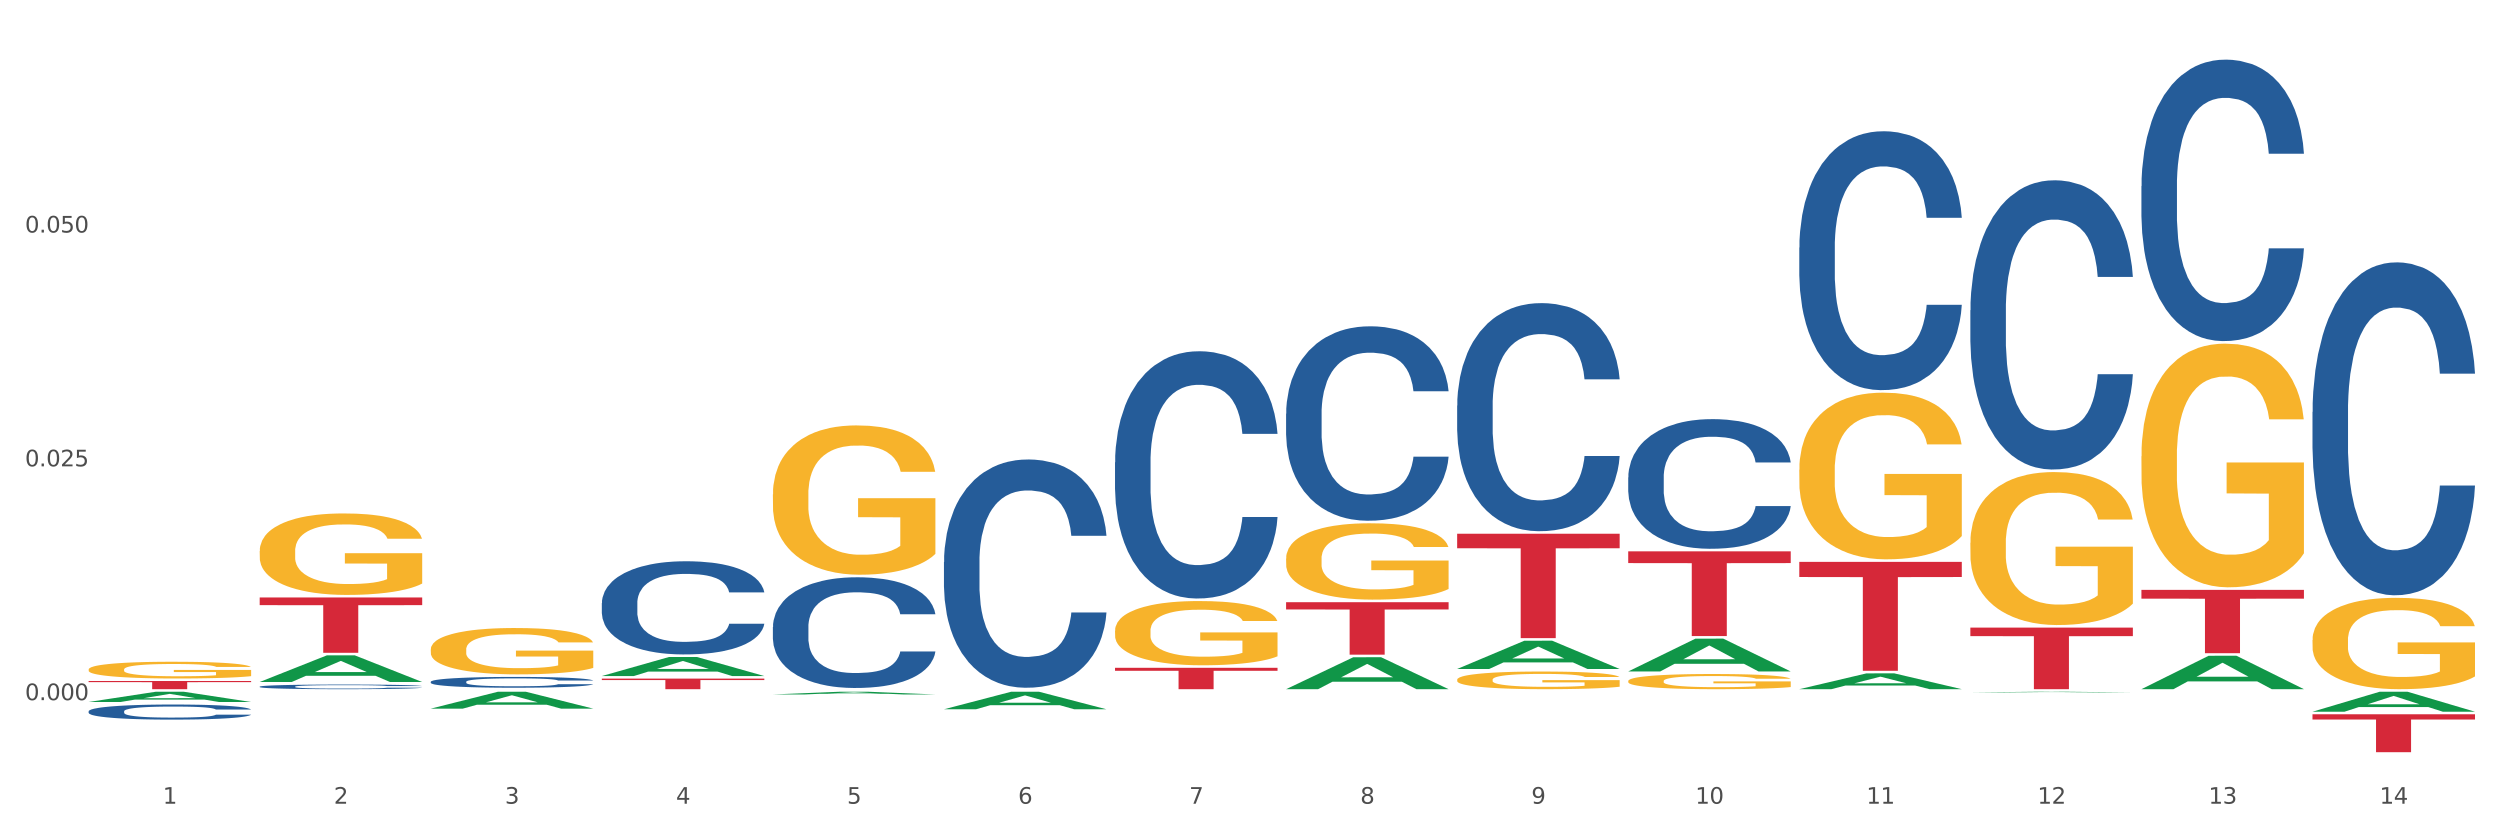 <?xml version="1.0" encoding="utf-8" standalone="no"?>
<!DOCTYPE svg PUBLIC "-//W3C//DTD SVG 1.1//EN"
  "http://www.w3.org/Graphics/SVG/1.1/DTD/svg11.dtd">
<svg xmlns:xlink="http://www.w3.org/1999/xlink" width="1080pt" height="360pt" viewBox="0 0 1080 360" xmlns="http://www.w3.org/2000/svg" version="1.1">
 <rect x="0" y="0" width="1080" height="360" fill="#333333" stroke="none"/>
 <defs>
  <style type="text/css">*{stroke-linejoin: round; stroke-linecap: butt}</style>
 </defs>
 <g id="figure_1">
  <g id="patch_1">
   <path d="M 0 360 
L 1080 360 
L 1080 0 
L 0 0 
z
" style="fill: #ffffff; stroke: #ffffff; stroke-linejoin: miter"/>
  </g>
  <g id="axes_1">
   <g id="matplotlib.axis_1">
    <g id="xtick_1">
     <g id="text_1">
      <!-- 1 -->
      <g style="fill: #4d4d4d" transform="translate(70.332 347.204) scale(0.096 -0.096)">
       <defs>
        <path id="DejaVuSans-31" d="M 794 531 
L 1825 531 
L 1825 4091 
L 703 3866 
L 703 4441 
L 1819 4666 
L 2450 4666 
L 2450 531 
L 3481 531 
L 3481 0 
L 794 0 
L 794 531 
z
" transform="scale(0.016)"/>
       </defs>
       <use xlink:href="#DejaVuSans-31"/>
      </g>
     </g>
    </g>
    <g id="xtick_2">
     <g id="text_2">
      <!-- 2 -->
      <g style="fill: #4d4d4d" transform="translate(144.233 347.204) scale(0.096 -0.096)">
       <defs>
        <path id="DejaVuSans-32" d="M 1228 531 
L 3431 531 
L 3431 0 
L 469 0 
L 469 531 
Q 828 903 1448 1529 
Q 2069 2156 2228 2338 
Q 2531 2678 2651 2914 
Q 2772 3150 2772 3378 
Q 2772 3750 2511 3984 
Q 2250 4219 1831 4219 
Q 1534 4219 1204 4116 
Q 875 4013 500 3803 
L 500 4441 
Q 881 4594 1212 4672 
Q 1544 4750 1819 4750 
Q 2544 4750 2975 4387 
Q 3406 4025 3406 3419 
Q 3406 3131 3298 2873 
Q 3191 2616 2906 2266 
Q 2828 2175 2409 1742 
Q 1991 1309 1228 531 
z
" transform="scale(0.016)"/>
       </defs>
       <use xlink:href="#DejaVuSans-32"/>
      </g>
     </g>
    </g>
    <g id="xtick_3">
     <g id="text_3">
      <!-- 3 -->
      <g style="fill: #4d4d4d" transform="translate(218.134 347.204) scale(0.096 -0.096)">
       <defs>
        <path id="DejaVuSans-33" d="M 2597 2516 
Q 3050 2419 3304 2112 
Q 3559 1806 3559 1356 
Q 3559 666 3084 287 
Q 2609 -91 1734 -91 
Q 1441 -91 1130 -33 
Q 819 25 488 141 
L 488 750 
Q 750 597 1062 519 
Q 1375 441 1716 441 
Q 2309 441 2620 675 
Q 2931 909 2931 1356 
Q 2931 1769 2642 2001 
Q 2353 2234 1838 2234 
L 1294 2234 
L 1294 2753 
L 1863 2753 
Q 2328 2753 2575 2939 
Q 2822 3125 2822 3475 
Q 2822 3834 2567 4026 
Q 2313 4219 1838 4219 
Q 1578 4219 1281 4162 
Q 984 4106 628 3988 
L 628 4550 
Q 988 4650 1302 4700 
Q 1616 4750 1894 4750 
Q 2613 4750 3031 4423 
Q 3450 4097 3450 3541 
Q 3450 3153 3228 2886 
Q 3006 2619 2597 2516 
z
" transform="scale(0.016)"/>
       </defs>
       <use xlink:href="#DejaVuSans-33"/>
      </g>
     </g>
    </g>
    <g id="xtick_4">
     <g id="text_4">
      <!-- 4 -->
      <g style="fill: #4d4d4d" transform="translate(292.034 347.204) scale(0.096 -0.096)">
       <defs>
        <path id="DejaVuSans-34" d="M 2419 4116 
L 825 1625 
L 2419 1625 
L 2419 4116 
z
M 2253 4666 
L 3047 4666 
L 3047 1625 
L 3713 1625 
L 3713 1100 
L 3047 1100 
L 3047 0 
L 2419 0 
L 2419 1100 
L 313 1100 
L 313 1709 
L 2253 4666 
z
" transform="scale(0.016)"/>
       </defs>
       <use xlink:href="#DejaVuSans-34"/>
      </g>
     </g>
    </g>
    <g id="xtick_5">
     <g id="text_5">
      <!-- 5 -->
      <g style="fill: #4d4d4d" transform="translate(365.935 347.204) scale(0.096 -0.096)">
       <defs>
        <path id="DejaVuSans-35" d="M 691 4666 
L 3169 4666 
L 3169 4134 
L 1269 4134 
L 1269 2991 
Q 1406 3038 1543 3061 
Q 1681 3084 1819 3084 
Q 2600 3084 3056 2656 
Q 3513 2228 3513 1497 
Q 3513 744 3044 326 
Q 2575 -91 1722 -91 
Q 1428 -91 1123 -41 
Q 819 9 494 109 
L 494 744 
Q 775 591 1075 516 
Q 1375 441 1709 441 
Q 2250 441 2565 725 
Q 2881 1009 2881 1497 
Q 2881 1984 2565 2268 
Q 2250 2553 1709 2553 
Q 1456 2553 1204 2497 
Q 953 2441 691 2322 
L 691 4666 
z
" transform="scale(0.016)"/>
       </defs>
       <use xlink:href="#DejaVuSans-35"/>
      </g>
     </g>
    </g>
    <g id="xtick_6">
     <g id="text_6">
      <!-- 6 -->
      <g style="fill: #4d4d4d" transform="translate(439.836 347.204) scale(0.096 -0.096)">
       <defs>
        <path id="DejaVuSans-36" d="M 2113 2584 
Q 1688 2584 1439 2293 
Q 1191 2003 1191 1497 
Q 1191 994 1439 701 
Q 1688 409 2113 409 
Q 2538 409 2786 701 
Q 3034 994 3034 1497 
Q 3034 2003 2786 2293 
Q 2538 2584 2113 2584 
z
M 3366 4563 
L 3366 3988 
Q 3128 4100 2886 4159 
Q 2644 4219 2406 4219 
Q 1781 4219 1451 3797 
Q 1122 3375 1075 2522 
Q 1259 2794 1537 2939 
Q 1816 3084 2150 3084 
Q 2853 3084 3261 2657 
Q 3669 2231 3669 1497 
Q 3669 778 3244 343 
Q 2819 -91 2113 -91 
Q 1303 -91 875 529 
Q 447 1150 447 2328 
Q 447 3434 972 4092 
Q 1497 4750 2381 4750 
Q 2619 4750 2861 4703 
Q 3103 4656 3366 4563 
z
" transform="scale(0.016)"/>
       </defs>
       <use xlink:href="#DejaVuSans-36"/>
      </g>
     </g>
    </g>
    <g id="xtick_7">
     <g id="text_7">
      <!-- 7 -->
      <g style="fill: #4d4d4d" transform="translate(513.737 347.204) scale(0.096 -0.096)">
       <defs>
        <path id="DejaVuSans-37" d="M 525 4666 
L 3525 4666 
L 3525 4397 
L 1831 0 
L 1172 0 
L 2766 4134 
L 525 4134 
L 525 4666 
z
" transform="scale(0.016)"/>
       </defs>
       <use xlink:href="#DejaVuSans-37"/>
      </g>
     </g>
    </g>
    <g id="xtick_8">
     <g id="text_8">
      <!-- 8 -->
      <g style="fill: #4d4d4d" transform="translate(587.638 347.204) scale(0.096 -0.096)">
       <defs>
        <path id="DejaVuSans-38" d="M 2034 2216 
Q 1584 2216 1326 1975 
Q 1069 1734 1069 1313 
Q 1069 891 1326 650 
Q 1584 409 2034 409 
Q 2484 409 2743 651 
Q 3003 894 3003 1313 
Q 3003 1734 2745 1975 
Q 2488 2216 2034 2216 
z
M 1403 2484 
Q 997 2584 770 2862 
Q 544 3141 544 3541 
Q 544 4100 942 4425 
Q 1341 4750 2034 4750 
Q 2731 4750 3128 4425 
Q 3525 4100 3525 3541 
Q 3525 3141 3298 2862 
Q 3072 2584 2669 2484 
Q 3125 2378 3379 2068 
Q 3634 1759 3634 1313 
Q 3634 634 3220 271 
Q 2806 -91 2034 -91 
Q 1263 -91 848 271 
Q 434 634 434 1313 
Q 434 1759 690 2068 
Q 947 2378 1403 2484 
z
M 1172 3481 
Q 1172 3119 1398 2916 
Q 1625 2713 2034 2713 
Q 2441 2713 2670 2916 
Q 2900 3119 2900 3481 
Q 2900 3844 2670 4047 
Q 2441 4250 2034 4250 
Q 1625 4250 1398 4047 
Q 1172 3844 1172 3481 
z
" transform="scale(0.016)"/>
       </defs>
       <use xlink:href="#DejaVuSans-38"/>
      </g>
     </g>
    </g>
    <g id="xtick_9">
     <g id="text_9">
      <!-- 9 -->
      <g style="fill: #4d4d4d" transform="translate(661.539 347.204) scale(0.096 -0.096)">
       <defs>
        <path id="DejaVuSans-39" d="M 703 97 
L 703 672 
Q 941 559 1184 500 
Q 1428 441 1663 441 
Q 2288 441 2617 861 
Q 2947 1281 2994 2138 
Q 2813 1869 2534 1725 
Q 2256 1581 1919 1581 
Q 1219 1581 811 2004 
Q 403 2428 403 3163 
Q 403 3881 828 4315 
Q 1253 4750 1959 4750 
Q 2769 4750 3195 4129 
Q 3622 3509 3622 2328 
Q 3622 1225 3098 567 
Q 2575 -91 1691 -91 
Q 1453 -91 1209 -44 
Q 966 3 703 97 
z
M 1959 2075 
Q 2384 2075 2632 2365 
Q 2881 2656 2881 3163 
Q 2881 3666 2632 3958 
Q 2384 4250 1959 4250 
Q 1534 4250 1286 3958 
Q 1038 3666 1038 3163 
Q 1038 2656 1286 2365 
Q 1534 2075 1959 2075 
z
" transform="scale(0.016)"/>
       </defs>
       <use xlink:href="#DejaVuSans-39"/>
      </g>
     </g>
    </g>
    <g id="xtick_10">
     <g id="text_10">
      <!-- 10 -->
      <g style="fill: #4d4d4d" transform="translate(732.386 347.204) scale(0.096 -0.096)">
       <defs>
        <path id="DejaVuSans-30" d="M 2034 4250 
Q 1547 4250 1301 3770 
Q 1056 3291 1056 2328 
Q 1056 1369 1301 889 
Q 1547 409 2034 409 
Q 2525 409 2770 889 
Q 3016 1369 3016 2328 
Q 3016 3291 2770 3770 
Q 2525 4250 2034 4250 
z
M 2034 4750 
Q 2819 4750 3233 4129 
Q 3647 3509 3647 2328 
Q 3647 1150 3233 529 
Q 2819 -91 2034 -91 
Q 1250 -91 836 529 
Q 422 1150 422 2328 
Q 422 3509 836 4129 
Q 1250 4750 2034 4750 
z
" transform="scale(0.016)"/>
       </defs>
       <use xlink:href="#DejaVuSans-31"/>
       <use xlink:href="#DejaVuSans-30" transform="translate(63.623 0)"/>
      </g>
     </g>
    </g>
    <g id="xtick_11">
     <g id="text_11">
      <!-- 11 -->
      <g style="fill: #4d4d4d" transform="translate(806.287 347.204) scale(0.096 -0.096)">
       <use xlink:href="#DejaVuSans-31"/>
       <use xlink:href="#DejaVuSans-31" transform="translate(63.623 0)"/>
      </g>
     </g>
    </g>
    <g id="xtick_12">
     <g id="text_12">
      <!-- 12 -->
      <g style="fill: #4d4d4d" transform="translate(880.187 347.204) scale(0.096 -0.096)">
       <use xlink:href="#DejaVuSans-31"/>
       <use xlink:href="#DejaVuSans-32" transform="translate(63.623 0)"/>
      </g>
     </g>
    </g>
    <g id="xtick_13">
     <g id="text_13">
      <!-- 13 -->
      <g style="fill: #4d4d4d" transform="translate(954.088 347.204) scale(0.096 -0.096)">
       <use xlink:href="#DejaVuSans-31"/>
       <use xlink:href="#DejaVuSans-33" transform="translate(63.623 0)"/>
      </g>
     </g>
    </g>
    <g id="xtick_14">
     <g id="text_14">
      <!-- 14 -->
      <g style="fill: #4d4d4d" transform="translate(1027.989 347.204) scale(0.096 -0.096)">
       <use xlink:href="#DejaVuSans-31"/>
       <use xlink:href="#DejaVuSans-34" transform="translate(63.623 0)"/>
      </g>
     </g>
    </g>
    <g id="xtick_15"/>
    <g id="xtick_16"/>
    <g id="xtick_17"/>
    <g id="xtick_18"/>
    <g id="xtick_19"/>
    <g id="xtick_20"/>
    <g id="xtick_21"/>
    <g id="xtick_22"/>
    <g id="xtick_23"/>
    <g id="xtick_24"/>
    <g id="xtick_25"/>
    <g id="xtick_26"/>
    <g id="xtick_27"/>
   </g>
   <g id="matplotlib.axis_2">
    <g id="ytick_1">
     <g id="text_15">
      <!-- 0.000 -->
      <g style="fill: #4d4d4d" transform="translate(10.8 302.471) scale(0.096 -0.096)">
       <defs>
        <path id="DejaVuSans-2e" d="M 684 794 
L 1344 794 
L 1344 0 
L 684 0 
L 684 794 
z
" transform="scale(0.016)"/>
       </defs>
       <use xlink:href="#DejaVuSans-30"/>
       <use xlink:href="#DejaVuSans-2e" transform="translate(63.623 0)"/>
       <use xlink:href="#DejaVuSans-30" transform="translate(95.41 0)"/>
       <use xlink:href="#DejaVuSans-30" transform="translate(159.033 0)"/>
       <use xlink:href="#DejaVuSans-30" transform="translate(222.656 0)"/>
      </g>
     </g>
    </g>
    <g id="ytick_2">
     <g id="text_16">
      <!-- 0.025 -->
      <g style="fill: #4d4d4d" transform="translate(10.8 201.465) scale(0.096 -0.096)">
       <use xlink:href="#DejaVuSans-30"/>
       <use xlink:href="#DejaVuSans-2e" transform="translate(63.623 0)"/>
       <use xlink:href="#DejaVuSans-30" transform="translate(95.41 0)"/>
       <use xlink:href="#DejaVuSans-32" transform="translate(159.033 0)"/>
       <use xlink:href="#DejaVuSans-35" transform="translate(222.656 0)"/>
      </g>
     </g>
    </g>
    <g id="ytick_3">
     <g id="text_17">
      <!-- 0.050 -->
      <g style="fill: #4d4d4d" transform="translate(10.8 100.459) scale(0.096 -0.096)">
       <use xlink:href="#DejaVuSans-30"/>
       <use xlink:href="#DejaVuSans-2e" transform="translate(63.623 0)"/>
       <use xlink:href="#DejaVuSans-30" transform="translate(95.41 0)"/>
       <use xlink:href="#DejaVuSans-35" transform="translate(159.033 0)"/>
       <use xlink:href="#DejaVuSans-30" transform="translate(222.656 0)"/>
      </g>
     </g>
    </g>
    <g id="ytick_4"/>
    <g id="ytick_5"/>
    <g id="ytick_6"/>
   </g>
   <g id="PolyCollection_1">
    <path d="M 38.283 303.252 
L 38.355 303.248 
L 67.306 298.828 
L 79.321 298.824 
L 108.489 303.261 
L 94.592 303.261 
L 88.296 302.227 
L 58.404 302.227 
L 58.187 302.244 
L 52.107 303.261 
L 38.283 303.261 
L 38.283 303.252 
L 62.167 301.611 
L 84.532 301.607 
L 73.458 299.769 
L 73.314 299.761 
L 73.169 299.773 
L 62.095 301.607 
L 62.167 301.611 
L 38.283 303.252 
z
" clip-path="url(#p6ee3edda9c)" style="fill: #109648"/>
    <path d="M 481.688 288.496 
L 551.894 288.496 
L 551.894 289.779 
L 524.277 289.788 
L 524.277 297.731 
L 509.138 297.731 
L 509.138 289.788 
L 481.688 289.779 
L 481.688 288.504 
L 481.688 288.496 
z
" clip-path="url(#p6ee3edda9c)" style="fill: #d62839"/>
    <path d="M 555.589 260.138 
L 625.795 260.138 
L 625.795 263.291 
L 598.178 263.312 
L 598.178 282.826 
L 583.039 282.826 
L 583.039 263.312 
L 555.589 263.291 
L 555.589 260.159 
L 555.589 260.138 
z
" clip-path="url(#p6ee3edda9c)" style="fill: #d62839"/>
    <path d="M 629.49 230.577 
L 699.696 230.577 
L 699.696 236.846 
L 672.079 236.888 
L 672.079 275.686 
L 656.94 275.686 
L 656.94 236.888 
L 629.49 236.846 
L 629.49 230.619 
L 629.49 230.577 
z
" clip-path="url(#p6ee3edda9c)" style="fill: #d62839"/>
    <path d="M 703.391 238.167 
L 773.597 238.167 
L 773.597 243.257 
L 745.98 243.291 
L 745.98 274.793 
L 730.841 274.793 
L 730.841 243.291 
L 703.391 243.257 
L 703.391 238.202 
L 703.391 238.167 
z
" clip-path="url(#p6ee3edda9c)" style="fill: #d62839"/>
    <path d="M 777.292 242.731 
L 847.497 242.731 
L 847.497 249.272 
L 819.881 249.316 
L 819.881 289.798 
L 804.742 289.798 
L 804.742 249.316 
L 777.292 249.272 
L 777.292 242.775 
L 777.292 242.731 
z
" clip-path="url(#p6ee3edda9c)" style="fill: #d62839"/>
    <path d="M 851.192 271.112 
L 921.398 271.112 
L 921.398 274.811 
L 893.782 274.836 
L 893.782 297.731 
L 878.643 297.731 
L 878.643 274.836 
L 851.192 274.811 
L 851.192 271.137 
L 851.192 271.112 
z
" clip-path="url(#p6ee3edda9c)" style="fill: #d62839"/>
    <path d="M 925.093 254.816 
L 995.299 254.816 
L 995.299 258.62 
L 967.683 258.645 
L 967.683 282.188 
L 952.543 282.188 
L 952.543 258.645 
L 925.093 258.62 
L 925.093 254.841 
L 925.093 254.816 
z
" clip-path="url(#p6ee3edda9c)" style="fill: #d62839"/>
    <path d="M 998.994 308.558 
L 1069.2 308.558 
L 1069.2 310.836 
L 1041.583 310.851 
L 1041.583 324.95 
L 1026.444 324.95 
L 1026.444 310.851 
L 998.994 310.836 
L 998.994 308.573 
L 998.994 308.558 
z
" clip-path="url(#p6ee3edda9c)" style="fill: #d62839"/>
    <path d="M 851.192 234.468 
L 851.275 234.407 
L 851.275 232.234 
L 851.441 230.363 
L 852.27 225.836 
L 853.513 222.094 
L 854.425 220.102 
L 855.337 218.472 
L 856.414 216.842 
L 857.741 215.152 
L 860.144 212.677 
L 861.636 211.41 
L 863.46 210.082 
L 866.775 208.15 
L 869.179 207.064 
L 871.666 206.159 
L 875.727 205.072 
L 878.38 204.589 
L 881.198 204.227 
L 884.596 203.986 
L 887.166 203.925 
L 892.802 204.106 
L 897.61 204.65 
L 899.93 205.072 
L 902.914 205.796 
L 904.489 206.279 
L 907.059 207.245 
L 909.711 208.513 
L 911.535 209.599 
L 914.27 211.651 
L 916.342 213.704 
L 918.249 216.239 
L 919.243 217.989 
L 919.989 219.619 
L 920.652 221.49 
L 921.315 224.448 
L 906.396 224.448 
L 905.815 222.335 
L 904.904 220.343 
L 903.577 218.412 
L 902.417 217.205 
L 900.428 215.695 
L 898.604 214.73 
L 896.698 214.005 
L 894.377 213.402 
L 892.553 213.1 
L 889.984 212.859 
L 884.928 212.919 
L 881.529 213.402 
L 879.208 214.005 
L 877.717 214.549 
L 876.39 215.152 
L 874.898 215.997 
L 873.158 217.265 
L 871.914 218.412 
L 870.671 219.86 
L 869.676 221.309 
L 868.765 222.999 
L 868.019 224.81 
L 867.438 226.681 
L 866.941 228.975 
L 866.527 232.777 
L 866.527 241.047 
L 866.692 242.918 
L 867.107 245.393 
L 867.604 247.264 
L 868.433 249.497 
L 869.179 251.006 
L 870.588 253.179 
L 872.163 254.99 
L 873.406 256.137 
L 874.65 257.103 
L 876.805 258.431 
L 879.208 259.517 
L 881.281 260.181 
L 884.099 260.785 
L 886.005 261.026 
L 887.663 261.147 
L 891.725 261.147 
L 894.626 260.966 
L 897.858 260.543 
L 900.345 260 
L 902.417 259.336 
L 904.738 258.25 
L 906.23 257.223 
L 906.23 244.608 
L 887.995 244.548 
L 887.995 236.158 
L 921.398 236.158 
L 921.398 260.785 
L 919.989 262.052 
L 918.414 263.199 
L 916.757 264.225 
L 914.27 265.493 
L 911.286 266.7 
L 908.634 267.545 
L 905.815 268.269 
L 902.5 268.933 
L 898.19 269.537 
L 895.537 269.778 
L 892.222 269.96 
L 888.326 270.02 
L 884.928 269.899 
L 881.612 269.597 
L 878.131 269.054 
L 874.733 268.269 
L 872.163 267.485 
L 869.594 266.519 
L 866.858 265.251 
L 864.703 264.044 
L 863.045 262.958 
L 861.222 261.569 
L 859.233 259.759 
L 857.741 258.129 
L 856.414 256.439 
L 855.005 254.266 
L 854.011 252.395 
L 853.016 250.041 
L 852.436 248.29 
L 851.773 245.574 
L 851.275 241.771 
L 851.192 234.468 
z
" clip-path="url(#p6ee3edda9c)" style="fill: #f7b32b"/>
    <path d="M 777.292 202.906 
L 777.374 202.84 
L 777.374 200.472 
L 777.54 198.434 
L 778.369 193.502 
L 779.612 189.425 
L 780.524 187.255 
L 781.436 185.479 
L 782.514 183.703 
L 783.84 181.862 
L 786.243 179.166 
L 787.735 177.785 
L 789.559 176.338 
L 792.874 174.234 
L 795.278 173.05 
L 797.765 172.064 
L 801.826 170.88 
L 804.479 170.354 
L 807.297 169.959 
L 810.695 169.696 
L 813.265 169.631 
L 818.901 169.828 
L 823.709 170.42 
L 826.03 170.88 
L 829.013 171.669 
L 830.588 172.195 
L 833.158 173.247 
L 835.81 174.628 
L 837.634 175.812 
L 840.369 178.048 
L 842.441 180.284 
L 844.348 183.046 
L 845.342 184.953 
L 846.088 186.728 
L 846.751 188.767 
L 847.415 191.989 
L 832.495 191.989 
L 831.915 189.688 
L 831.003 187.518 
L 829.677 185.413 
L 828.516 184.098 
L 826.527 182.454 
L 824.703 181.402 
L 822.797 180.613 
L 820.476 179.955 
L 818.653 179.626 
L 816.083 179.363 
L 811.027 179.429 
L 807.628 179.955 
L 805.308 180.613 
L 803.816 181.205 
L 802.489 181.862 
L 800.997 182.783 
L 799.257 184.164 
L 798.014 185.413 
L 796.77 186.991 
L 795.776 188.57 
L 794.864 190.411 
L 794.118 192.384 
L 793.538 194.422 
L 793.04 196.921 
L 792.626 201.064 
L 792.626 210.074 
L 792.792 212.112 
L 793.206 214.808 
L 793.703 216.847 
L 794.532 219.28 
L 795.278 220.924 
L 796.687 223.291 
L 798.262 225.264 
L 799.505 226.514 
L 800.749 227.566 
L 802.904 229.013 
L 805.308 230.196 
L 807.38 230.92 
L 810.198 231.577 
L 812.104 231.84 
L 813.762 231.972 
L 817.824 231.972 
L 820.725 231.775 
L 823.957 231.314 
L 826.444 230.722 
L 828.516 229.999 
L 830.837 228.815 
L 832.329 227.697 
L 832.329 213.953 
L 814.094 213.888 
L 814.094 204.747 
L 847.497 204.747 
L 847.497 231.577 
L 846.088 232.958 
L 844.513 234.208 
L 842.856 235.326 
L 840.369 236.707 
L 837.385 238.022 
L 834.733 238.943 
L 831.915 239.732 
L 828.599 240.455 
L 824.289 241.113 
L 821.636 241.376 
L 818.321 241.573 
L 814.425 241.639 
L 811.027 241.507 
L 807.711 241.178 
L 804.23 240.587 
L 800.832 239.732 
L 798.262 238.877 
L 795.693 237.825 
L 792.957 236.444 
L 790.802 235.128 
L 789.145 233.945 
L 787.321 232.432 
L 785.332 230.459 
L 783.84 228.684 
L 782.514 226.843 
L 781.104 224.475 
L 780.11 222.437 
L 779.115 219.872 
L 778.535 217.965 
L 777.872 215.006 
L 777.374 210.863 
L 777.292 202.906 
z
" clip-path="url(#p6ee3edda9c)" style="fill: #f7b32b"/>
    <path d="M 703.391 294.202 
L 703.474 294.196 
L 703.474 293.981 
L 703.639 293.795 
L 704.468 293.345 
L 705.712 292.974 
L 706.623 292.776 
L 707.535 292.614 
L 708.613 292.453 
L 709.939 292.285 
L 712.343 292.039 
L 713.835 291.913 
L 715.658 291.782 
L 718.974 291.59 
L 721.377 291.482 
L 723.864 291.392 
L 727.925 291.284 
L 730.578 291.236 
L 733.396 291.2 
L 736.794 291.176 
L 739.364 291.17 
L 745 291.188 
L 749.808 291.242 
L 752.129 291.284 
L 755.113 291.356 
L 756.687 291.404 
L 759.257 291.5 
L 761.909 291.626 
L 763.733 291.734 
L 766.468 291.937 
L 768.54 292.141 
L 770.447 292.393 
L 771.441 292.566 
L 772.187 292.728 
L 772.851 292.914 
L 773.514 293.208 
L 758.594 293.208 
L 758.014 292.998 
L 757.102 292.8 
L 755.776 292.608 
L 754.615 292.489 
L 752.626 292.339 
L 750.802 292.243 
L 748.896 292.171 
L 746.575 292.111 
L 744.752 292.081 
L 742.182 292.057 
L 737.126 292.063 
L 733.728 292.111 
L 731.407 292.171 
L 729.915 292.225 
L 728.589 292.285 
L 727.097 292.369 
L 725.356 292.495 
L 724.113 292.608 
L 722.869 292.752 
L 721.875 292.896 
L 720.963 293.064 
L 720.217 293.244 
L 719.637 293.429 
L 719.139 293.657 
L 718.725 294.034 
L 718.725 294.855 
L 718.891 295.041 
L 719.305 295.287 
L 719.802 295.472 
L 720.631 295.694 
L 721.377 295.844 
L 722.786 296.06 
L 724.361 296.239 
L 725.605 296.353 
L 726.848 296.449 
L 729.003 296.581 
L 731.407 296.689 
L 733.479 296.755 
L 736.297 296.815 
L 738.204 296.839 
L 739.861 296.85 
L 743.923 296.85 
L 746.824 296.833 
L 750.056 296.791 
L 752.543 296.737 
L 754.615 296.671 
L 756.936 296.563 
L 758.428 296.461 
L 758.428 295.209 
L 740.193 295.203 
L 740.193 294.37 
L 773.597 294.37 
L 773.597 296.815 
L 772.187 296.94 
L 770.613 297.054 
L 768.955 297.156 
L 766.468 297.282 
L 763.484 297.402 
L 760.832 297.486 
L 758.014 297.558 
L 754.698 297.623 
L 750.388 297.683 
L 747.736 297.707 
L 744.42 297.725 
L 740.524 297.731 
L 737.126 297.719 
L 733.811 297.689 
L 730.329 297.635 
L 726.931 297.558 
L 724.361 297.48 
L 721.792 297.384 
L 719.057 297.258 
L 716.901 297.138 
L 715.244 297.03 
L 713.42 296.892 
L 711.431 296.713 
L 709.939 296.551 
L 708.613 296.383 
L 707.204 296.167 
L 706.209 295.982 
L 705.214 295.748 
L 704.634 295.574 
L 703.971 295.305 
L 703.474 294.927 
L 703.391 294.202 
z
" clip-path="url(#p6ee3edda9c)" style="fill: #f7b32b"/>
    <path d="M 629.49 293.626 
L 629.573 293.619 
L 629.573 293.368 
L 629.739 293.152 
L 630.567 292.63 
L 631.811 292.197 
L 632.722 291.967 
L 633.634 291.779 
L 634.712 291.591 
L 636.038 291.396 
L 638.442 291.11 
L 639.934 290.964 
L 641.757 290.811 
L 645.073 290.588 
L 647.476 290.462 
L 649.963 290.358 
L 654.025 290.232 
L 656.677 290.176 
L 659.495 290.135 
L 662.894 290.107 
L 665.463 290.1 
L 671.099 290.121 
L 675.907 290.183 
L 678.228 290.232 
L 681.212 290.316 
L 682.787 290.371 
L 685.356 290.483 
L 688.009 290.629 
L 689.832 290.755 
L 692.567 290.992 
L 694.64 291.229 
L 696.546 291.521 
L 697.541 291.724 
L 698.287 291.912 
L 698.95 292.128 
L 699.613 292.469 
L 684.693 292.469 
L 684.113 292.225 
L 683.201 291.995 
L 681.875 291.772 
L 680.714 291.633 
L 678.725 291.459 
L 676.902 291.347 
L 674.995 291.264 
L 672.674 291.194 
L 670.851 291.159 
L 668.281 291.131 
L 663.225 291.138 
L 659.827 291.194 
L 657.506 291.264 
L 656.014 291.326 
L 654.688 291.396 
L 653.196 291.494 
L 651.455 291.64 
L 650.212 291.772 
L 648.968 291.94 
L 647.974 292.107 
L 647.062 292.302 
L 646.316 292.511 
L 645.736 292.727 
L 645.239 292.992 
L 644.824 293.431 
L 644.824 294.386 
L 644.99 294.602 
L 645.404 294.888 
L 645.902 295.104 
L 646.731 295.362 
L 647.476 295.536 
L 648.886 295.787 
L 650.46 295.996 
L 651.704 296.128 
L 652.947 296.24 
L 655.102 296.393 
L 657.506 296.519 
L 659.578 296.595 
L 662.396 296.665 
L 664.303 296.693 
L 665.96 296.707 
L 670.022 296.707 
L 672.923 296.686 
L 676.156 296.637 
L 678.642 296.574 
L 680.714 296.498 
L 683.035 296.372 
L 684.527 296.254 
L 684.527 294.797 
L 666.292 294.79 
L 666.292 293.821 
L 699.696 293.821 
L 699.696 296.665 
L 698.287 296.811 
L 696.712 296.944 
L 695.054 297.062 
L 692.567 297.209 
L 689.583 297.348 
L 686.931 297.446 
L 684.113 297.529 
L 680.797 297.606 
L 676.487 297.676 
L 673.835 297.703 
L 670.519 297.724 
L 666.624 297.731 
L 663.225 297.717 
L 659.91 297.682 
L 656.428 297.62 
L 653.03 297.529 
L 650.46 297.439 
L 647.891 297.327 
L 645.156 297.181 
L 643.001 297.041 
L 641.343 296.916 
L 639.519 296.756 
L 637.53 296.546 
L 636.038 296.358 
L 634.712 296.163 
L 633.303 295.912 
L 632.308 295.696 
L 631.313 295.424 
L 630.733 295.222 
L 630.07 294.909 
L 629.573 294.47 
L 629.49 293.626 
z
" clip-path="url(#p6ee3edda9c)" style="fill: #f7b32b"/>
    <path d="M 555.589 241.299 
L 555.672 241.269 
L 555.672 240.184 
L 555.838 239.25 
L 556.667 236.991 
L 557.91 235.123 
L 558.822 234.128 
L 559.733 233.315 
L 560.811 232.501 
L 562.137 231.658 
L 564.541 230.422 
L 566.033 229.79 
L 567.856 229.127 
L 571.172 228.163 
L 573.576 227.62 
L 576.062 227.168 
L 580.124 226.626 
L 582.776 226.385 
L 585.594 226.204 
L 588.993 226.084 
L 591.562 226.054 
L 597.199 226.144 
L 602.006 226.415 
L 604.327 226.626 
L 607.311 226.988 
L 608.886 227.229 
L 611.455 227.711 
L 614.108 228.343 
L 615.931 228.886 
L 618.667 229.91 
L 620.739 230.935 
L 622.645 232.2 
L 623.64 233.074 
L 624.386 233.887 
L 625.049 234.821 
L 625.712 236.298 
L 610.792 236.298 
L 610.212 235.243 
L 609.3 234.249 
L 607.974 233.285 
L 606.814 232.682 
L 604.824 231.929 
L 603.001 231.447 
L 601.094 231.085 
L 598.773 230.784 
L 596.95 230.633 
L 594.38 230.513 
L 589.324 230.543 
L 585.926 230.784 
L 583.605 231.085 
L 582.113 231.356 
L 580.787 231.658 
L 579.295 232.08 
L 577.554 232.712 
L 576.311 233.285 
L 575.068 234.008 
L 574.073 234.731 
L 573.161 235.575 
L 572.415 236.478 
L 571.835 237.412 
L 571.338 238.557 
L 570.923 240.456 
L 570.923 244.583 
L 571.089 245.517 
L 571.503 246.753 
L 572.001 247.687 
L 572.83 248.801 
L 573.576 249.555 
L 574.985 250.639 
L 576.56 251.543 
L 577.803 252.116 
L 579.046 252.598 
L 581.201 253.261 
L 583.605 253.803 
L 585.677 254.134 
L 588.495 254.436 
L 590.402 254.556 
L 592.06 254.616 
L 596.121 254.616 
L 599.022 254.526 
L 602.255 254.315 
L 604.741 254.044 
L 606.814 253.712 
L 609.134 253.17 
L 610.626 252.658 
L 610.626 246.361 
L 592.391 246.331 
L 592.391 242.143 
L 625.795 242.143 
L 625.795 254.436 
L 624.386 255.068 
L 622.811 255.641 
L 621.153 256.153 
L 618.667 256.786 
L 615.683 257.388 
L 613.03 257.81 
L 610.212 258.172 
L 606.896 258.503 
L 602.586 258.804 
L 599.934 258.925 
L 596.618 259.015 
L 592.723 259.045 
L 589.324 258.985 
L 586.009 258.834 
L 582.527 258.563 
L 579.129 258.172 
L 576.56 257.78 
L 573.99 257.298 
L 571.255 256.665 
L 569.1 256.063 
L 567.442 255.52 
L 565.618 254.827 
L 563.629 253.923 
L 562.137 253.11 
L 560.811 252.266 
L 559.402 251.182 
L 558.407 250.248 
L 557.413 249.073 
L 556.832 248.199 
L 556.169 246.843 
L 555.672 244.945 
L 555.589 241.299 
z
" clip-path="url(#p6ee3edda9c)" style="fill: #f7b32b"/>
    <path d="M 481.688 272.476 
L 481.771 272.45 
L 481.771 271.538 
L 481.937 270.752 
L 482.766 268.852 
L 484.009 267.28 
L 484.921 266.444 
L 485.833 265.76 
L 486.91 265.075 
L 488.236 264.366 
L 490.64 263.327 
L 492.132 262.794 
L 493.956 262.237 
L 497.271 261.426 
L 499.675 260.97 
L 502.161 260.589 
L 506.223 260.133 
L 508.875 259.93 
L 511.693 259.778 
L 515.092 259.677 
L 517.661 259.652 
L 523.298 259.728 
L 528.105 259.956 
L 530.426 260.133 
L 533.41 260.437 
L 534.985 260.64 
L 537.554 261.046 
L 540.207 261.578 
L 542.03 262.034 
L 544.766 262.896 
L 546.838 263.757 
L 548.744 264.822 
L 549.739 265.557 
L 550.485 266.241 
L 551.148 267.027 
L 551.811 268.269 
L 536.891 268.269 
L 536.311 267.382 
L 535.399 266.545 
L 534.073 265.734 
L 532.913 265.227 
L 530.923 264.594 
L 529.1 264.188 
L 527.193 263.884 
L 524.873 263.631 
L 523.049 263.504 
L 520.48 263.403 
L 515.423 263.428 
L 512.025 263.631 
L 509.704 263.884 
L 508.212 264.112 
L 506.886 264.366 
L 505.394 264.721 
L 503.653 265.253 
L 502.41 265.734 
L 501.167 266.343 
L 500.172 266.951 
L 499.26 267.66 
L 498.514 268.421 
L 497.934 269.206 
L 497.437 270.17 
L 497.022 271.766 
L 497.022 275.238 
L 497.188 276.024 
L 497.603 277.063 
L 498.1 277.849 
L 498.929 278.787 
L 499.675 279.42 
L 501.084 280.333 
L 502.659 281.093 
L 503.902 281.574 
L 505.145 281.98 
L 507.3 282.537 
L 509.704 282.994 
L 511.776 283.272 
L 514.595 283.526 
L 516.501 283.627 
L 518.159 283.678 
L 522.22 283.678 
L 525.121 283.602 
L 528.354 283.424 
L 530.841 283.196 
L 532.913 282.918 
L 535.234 282.461 
L 536.726 282.031 
L 536.726 276.734 
L 518.49 276.708 
L 518.49 273.185 
L 551.894 273.185 
L 551.894 283.526 
L 550.485 284.058 
L 548.91 284.54 
L 547.252 284.97 
L 544.766 285.503 
L 541.782 286.01 
L 539.129 286.364 
L 536.311 286.669 
L 532.996 286.947 
L 528.685 287.201 
L 526.033 287.302 
L 522.718 287.378 
L 518.822 287.404 
L 515.423 287.353 
L 512.108 287.226 
L 508.627 286.998 
L 505.228 286.669 
L 502.659 286.339 
L 500.089 285.934 
L 497.354 285.401 
L 495.199 284.894 
L 493.541 284.438 
L 491.718 283.855 
L 489.728 283.095 
L 488.236 282.411 
L 486.91 281.701 
L 485.501 280.789 
L 484.506 280.003 
L 483.512 279.015 
L 482.931 278.28 
L 482.268 277.139 
L 481.771 275.542 
L 481.688 272.476 
z
" clip-path="url(#p6ee3edda9c)" style="fill: #f7b32b"/>
    <path d="M 333.886 213.586 
L 333.969 213.527 
L 333.969 211.406 
L 334.135 209.58 
L 334.964 205.161 
L 336.207 201.508 
L 337.119 199.563 
L 338.031 197.973 
L 339.108 196.382 
L 340.435 194.732 
L 342.838 192.317 
L 344.33 191.079 
L 346.154 189.783 
L 349.469 187.898 
L 351.873 186.837 
L 354.36 185.953 
L 358.421 184.893 
L 361.074 184.421 
L 363.892 184.068 
L 367.29 183.832 
L 369.86 183.773 
L 375.496 183.95 
L 380.304 184.48 
L 382.624 184.893 
L 385.608 185.6 
L 387.183 186.071 
L 389.753 187.014 
L 392.405 188.251 
L 394.229 189.312 
L 396.964 191.315 
L 399.036 193.318 
L 400.943 195.793 
L 401.937 197.501 
L 402.683 199.092 
L 403.346 200.919 
L 404.009 203.806 
L 389.09 203.806 
L 388.509 201.743 
L 387.598 199.799 
L 386.271 197.914 
L 385.111 196.735 
L 383.122 195.262 
L 381.298 194.32 
L 379.392 193.613 
L 377.071 193.024 
L 375.247 192.729 
L 372.678 192.493 
L 367.622 192.552 
L 364.223 193.024 
L 361.902 193.613 
L 360.41 194.143 
L 359.084 194.732 
L 357.592 195.557 
L 355.852 196.794 
L 354.608 197.914 
L 353.365 199.328 
L 352.37 200.742 
L 351.459 202.392 
L 350.713 204.159 
L 350.132 205.986 
L 349.635 208.225 
L 349.221 211.936 
L 349.221 220.008 
L 349.386 221.835 
L 349.801 224.25 
L 350.298 226.077 
L 351.127 228.257 
L 351.873 229.73 
L 353.282 231.851 
L 354.857 233.618 
L 356.1 234.738 
L 357.344 235.68 
L 359.499 236.977 
L 361.902 238.037 
L 363.975 238.685 
L 366.793 239.275 
L 368.699 239.51 
L 370.357 239.628 
L 374.418 239.628 
L 377.32 239.451 
L 380.552 239.039 
L 383.039 238.509 
L 385.111 237.86 
L 387.432 236.8 
L 388.924 235.798 
L 388.924 223.484 
L 370.689 223.425 
L 370.689 215.236 
L 404.092 215.236 
L 404.092 239.275 
L 402.683 240.512 
L 401.108 241.631 
L 399.451 242.633 
L 396.964 243.87 
L 393.98 245.049 
L 391.328 245.873 
L 388.509 246.58 
L 385.194 247.229 
L 380.884 247.818 
L 378.231 248.053 
L 374.916 248.23 
L 371.02 248.289 
L 367.622 248.171 
L 364.306 247.877 
L 360.825 247.346 
L 357.427 246.58 
L 354.857 245.814 
L 352.287 244.872 
L 349.552 243.634 
L 347.397 242.456 
L 345.739 241.396 
L 343.916 240.04 
L 341.927 238.273 
L 340.435 236.682 
L 339.108 235.032 
L 337.699 232.911 
L 336.705 231.085 
L 335.71 228.787 
L 335.13 227.078 
L 334.467 224.427 
L 333.969 220.715 
L 333.886 213.586 
z
" clip-path="url(#p6ee3edda9c)" style="fill: #f7b32b"/>
    <path d="M 259.986 293.148 
L 330.191 293.148 
L 330.191 293.785 
L 302.575 293.789 
L 302.575 297.731 
L 287.436 297.731 
L 287.436 293.789 
L 259.986 293.785 
L 259.986 293.152 
L 259.986 293.148 
z
" clip-path="url(#p6ee3edda9c)" style="fill: #d62839"/>
    <path d="M 186.085 280.558 
L 186.168 280.54 
L 186.168 279.881 
L 186.333 279.314 
L 187.162 277.942 
L 188.406 276.808 
L 189.317 276.205 
L 190.229 275.711 
L 191.307 275.217 
L 192.633 274.705 
L 195.037 273.955 
L 196.529 273.57 
L 198.352 273.168 
L 201.668 272.583 
L 204.071 272.253 
L 206.558 271.979 
L 210.619 271.65 
L 213.272 271.503 
L 216.09 271.394 
L 219.488 271.32 
L 222.058 271.302 
L 227.694 271.357 
L 232.502 271.522 
L 234.823 271.65 
L 237.807 271.869 
L 239.381 272.016 
L 241.951 272.308 
L 244.603 272.692 
L 246.427 273.022 
L 249.162 273.644 
L 251.234 274.266 
L 253.141 275.034 
L 254.135 275.564 
L 254.881 276.058 
L 255.545 276.625 
L 256.208 277.522 
L 241.288 277.522 
L 240.708 276.881 
L 239.796 276.278 
L 238.47 275.692 
L 237.309 275.327 
L 235.32 274.869 
L 233.496 274.577 
L 231.59 274.357 
L 229.269 274.174 
L 227.446 274.083 
L 224.876 274.009 
L 219.82 274.028 
L 216.422 274.174 
L 214.101 274.357 
L 212.609 274.522 
L 211.283 274.705 
L 209.791 274.961 
L 208.05 275.345 
L 206.807 275.692 
L 205.563 276.131 
L 204.569 276.57 
L 203.657 277.083 
L 202.911 277.631 
L 202.331 278.198 
L 201.833 278.893 
L 201.419 280.046 
L 201.419 282.552 
L 201.585 283.119 
L 201.999 283.869 
L 202.496 284.436 
L 203.325 285.113 
L 204.071 285.57 
L 205.48 286.229 
L 207.055 286.777 
L 208.299 287.125 
L 209.542 287.418 
L 211.697 287.82 
L 214.101 288.149 
L 216.173 288.351 
L 218.991 288.534 
L 220.898 288.607 
L 222.555 288.643 
L 226.617 288.643 
L 229.518 288.588 
L 232.75 288.46 
L 235.237 288.296 
L 237.309 288.095 
L 239.63 287.765 
L 241.122 287.454 
L 241.122 283.631 
L 222.887 283.613 
L 222.887 281.07 
L 256.291 281.07 
L 256.291 288.534 
L 254.881 288.918 
L 253.307 289.265 
L 251.649 289.576 
L 249.162 289.96 
L 246.178 290.326 
L 243.526 290.582 
L 240.708 290.802 
L 237.392 291.003 
L 233.082 291.186 
L 230.43 291.259 
L 227.114 291.314 
L 223.218 291.332 
L 219.82 291.296 
L 216.504 291.204 
L 213.023 291.04 
L 209.625 290.802 
L 207.055 290.564 
L 204.486 290.271 
L 201.75 289.887 
L 199.595 289.521 
L 197.938 289.192 
L 196.114 288.771 
L 194.125 288.223 
L 192.633 287.729 
L 191.307 287.216 
L 189.898 286.558 
L 188.903 285.991 
L 187.908 285.278 
L 187.328 284.747 
L 186.665 283.924 
L 186.168 282.771 
L 186.085 280.558 
z
" clip-path="url(#p6ee3edda9c)" style="fill: #f7b32b"/>
    <path d="M 112.184 258.104 
L 182.39 258.104 
L 182.39 261.425 
L 154.773 261.447 
L 154.773 282.002 
L 139.634 282.002 
L 139.634 261.447 
L 112.184 261.425 
L 112.184 258.126 
L 112.184 258.104 
z
" clip-path="url(#p6ee3edda9c)" style="fill: #d62839"/>
    <path d="M 998.994 276.5 
L 999.077 276.464 
L 999.077 275.166 
L 999.243 274.049 
L 1000.072 271.346 
L 1001.315 269.111 
L 1002.227 267.921 
L 1003.139 266.948 
L 1004.216 265.975 
L 1005.542 264.965 
L 1007.946 263.487 
L 1009.438 262.73 
L 1011.262 261.937 
L 1014.577 260.784 
L 1016.981 260.135 
L 1019.467 259.594 
L 1023.529 258.946 
L 1026.181 258.657 
L 1029 258.441 
L 1032.398 258.297 
L 1034.967 258.261 
L 1040.604 258.369 
L 1045.411 258.693 
L 1047.732 258.946 
L 1050.716 259.378 
L 1052.291 259.667 
L 1054.86 260.243 
L 1057.513 261 
L 1059.336 261.649 
L 1062.072 262.875 
L 1064.144 264.1 
L 1066.05 265.614 
L 1067.045 266.66 
L 1067.791 267.633 
L 1068.454 268.75 
L 1069.117 270.516 
L 1054.197 270.516 
L 1053.617 269.255 
L 1052.705 268.065 
L 1051.379 266.912 
L 1050.219 266.191 
L 1048.229 265.29 
L 1046.406 264.713 
L 1044.499 264.28 
L 1042.179 263.92 
L 1040.355 263.74 
L 1037.786 263.596 
L 1032.729 263.632 
L 1029.331 263.92 
L 1027.01 264.28 
L 1025.518 264.605 
L 1024.192 264.965 
L 1022.7 265.47 
L 1020.959 266.227 
L 1019.716 266.912 
L 1018.473 267.777 
L 1017.478 268.642 
L 1016.566 269.651 
L 1015.82 270.733 
L 1015.24 271.85 
L 1014.743 273.22 
L 1014.328 275.491 
L 1014.328 280.429 
L 1014.494 281.547 
L 1014.909 283.024 
L 1015.406 284.142 
L 1016.235 285.476 
L 1016.981 286.377 
L 1018.39 287.674 
L 1019.965 288.756 
L 1021.208 289.441 
L 1022.451 290.017 
L 1024.606 290.81 
L 1027.01 291.459 
L 1029.082 291.856 
L 1031.901 292.216 
L 1033.807 292.36 
L 1035.465 292.432 
L 1039.526 292.432 
L 1042.427 292.324 
L 1045.66 292.072 
L 1048.147 291.748 
L 1050.219 291.351 
L 1052.54 290.702 
L 1054.032 290.089 
L 1054.032 282.556 
L 1035.796 282.52 
L 1035.796 277.509 
L 1069.2 277.509 
L 1069.2 292.216 
L 1067.791 292.973 
L 1066.216 293.658 
L 1064.558 294.271 
L 1062.072 295.028 
L 1059.088 295.749 
L 1056.435 296.253 
L 1053.617 296.686 
L 1050.302 297.082 
L 1045.991 297.443 
L 1043.339 297.587 
L 1040.024 297.695 
L 1036.128 297.731 
L 1032.729 297.659 
L 1029.414 297.479 
L 1025.933 297.155 
L 1022.534 296.686 
L 1019.965 296.217 
L 1017.395 295.641 
L 1014.66 294.884 
L 1012.505 294.163 
L 1010.847 293.514 
L 1009.024 292.685 
L 1007.034 291.603 
L 1005.542 290.63 
L 1004.216 289.621 
L 1002.807 288.323 
L 1001.812 287.206 
L 1000.818 285.8 
L 1000.237 284.755 
L 999.574 283.133 
L 999.077 280.862 
L 998.994 276.5 
z
" clip-path="url(#p6ee3edda9c)" style="fill: #f7b32b"/>
    <path d="M 998.994 177.963 
L 999.077 177.832 
L 999.077 174.154 
L 999.326 169.163 
L 1000.239 159.968 
L 1001.401 153.006 
L 1003.392 144.863 
L 1004.471 141.448 
L 1005.882 137.638 
L 1008.786 131.465 
L 1012.106 126.211 
L 1014.43 123.321 
L 1016.172 121.482 
L 1020.073 118.198 
L 1022.313 116.753 
L 1024.637 115.571 
L 1026.628 114.783 
L 1029.948 113.864 
L 1032.603 113.47 
L 1035.674 113.338 
L 1038.246 113.47 
L 1041.649 113.995 
L 1046.628 115.571 
L 1048.537 116.491 
L 1051.109 118.067 
L 1053.765 120.169 
L 1055.922 122.27 
L 1058.412 125.291 
L 1060.984 129.232 
L 1063.474 134.223 
L 1065.217 138.82 
L 1066.627 143.68 
L 1067.872 149.591 
L 1068.785 156.028 
L 1069.2 161.413 
L 1054.014 161.413 
L 1053.599 156.553 
L 1052.769 151.299 
L 1051.939 147.752 
L 1051.026 144.863 
L 1049.615 141.579 
L 1048.371 139.477 
L 1046.296 136.982 
L 1044.387 135.405 
L 1042.811 134.486 
L 1040.902 133.698 
L 1036.836 132.91 
L 1033.931 132.91 
L 1032.105 133.172 
L 1029.865 133.829 
L 1027.956 134.749 
L 1025.716 136.325 
L 1023.973 138.032 
L 1022.23 140.265 
L 1021.234 141.842 
L 1019.741 144.731 
L 1018.745 147.096 
L 1017.417 151.168 
L 1016.67 154.057 
L 1015.342 161.544 
L 1014.761 167.061 
L 1014.512 170.87 
L 1014.347 175.074 
L 1014.347 195.564 
L 1014.844 204.759 
L 1015.259 208.7 
L 1015.923 213.166 
L 1017.168 218.945 
L 1018.994 224.593 
L 1020.902 228.665 
L 1022.479 231.161 
L 1023.973 233 
L 1025.467 234.445 
L 1027.292 235.758 
L 1028.786 236.546 
L 1031.027 237.334 
L 1033.682 237.728 
L 1035.757 237.728 
L 1039.989 237.072 
L 1041.898 236.415 
L 1043.723 235.495 
L 1045.715 234.051 
L 1047.292 232.474 
L 1048.205 231.292 
L 1049.698 228.796 
L 1050.86 226.169 
L 1051.856 223.148 
L 1052.52 220.521 
L 1053.267 216.581 
L 1053.848 212.115 
L 1054.014 209.75 
L 1069.2 209.75 
L 1068.868 214.479 
L 1068.287 219.076 
L 1067.125 225.25 
L 1066.213 228.796 
L 1064.802 233.131 
L 1063.308 236.809 
L 1061.233 240.881 
L 1059.325 243.902 
L 1057.333 246.529 
L 1055.175 248.893 
L 1051.275 252.177 
L 1049.864 253.097 
L 1046.877 254.673 
L 1044.553 255.592 
L 1041.151 256.512 
L 1037.665 257.037 
L 1034.014 257.168 
L 1030.778 256.906 
L 1027.209 256.118 
L 1024.969 255.33 
L 1022.479 254.147 
L 1019.575 252.308 
L 1016.836 250.075 
L 1014.264 247.448 
L 1011.857 244.427 
L 1009.616 241.012 
L 1006.712 235.364 
L 1004.554 229.847 
L 1002.977 224.725 
L 1001.899 220.39 
L 1000.82 214.873 
L 1000.239 211.064 
L 999.326 201.869 
L 998.994 193.331 
L 998.994 177.963 
z
" clip-path="url(#p6ee3edda9c)" style="fill: #255c99"/>
    <path d="M 925.093 80.395 
L 925.176 80.284 
L 925.176 77.175 
L 925.425 72.955 
L 926.338 65.182 
L 927.5 59.296 
L 929.492 52.411 
L 930.57 49.524 
L 931.981 46.304 
L 934.886 41.084 
L 938.205 36.642 
L 940.529 34.199 
L 942.271 32.645 
L 946.172 29.868 
L 948.412 28.647 
L 950.736 27.647 
L 952.728 26.981 
L 956.047 26.204 
L 958.702 25.871 
L 961.773 25.759 
L 964.346 25.871 
L 967.748 26.315 
L 972.727 27.647 
L 974.636 28.425 
L 977.208 29.757 
L 979.864 31.534 
L 982.021 33.311 
L 984.511 35.865 
L 987.084 39.196 
L 989.573 43.416 
L 991.316 47.303 
L 992.727 51.412 
L 993.971 56.409 
L 994.884 61.85 
L 995.299 66.403 
L 980.113 66.403 
L 979.698 62.295 
L 978.868 57.853 
L 978.038 54.854 
L 977.125 52.411 
L 975.715 49.635 
L 974.47 47.858 
L 972.395 45.748 
L 970.486 44.416 
L 968.91 43.638 
L 967.001 42.972 
L 962.935 42.306 
L 960.03 42.306 
L 958.205 42.528 
L 955.964 43.083 
L 954.055 43.86 
L 951.815 45.193 
L 950.072 46.637 
L 948.329 48.524 
L 947.333 49.857 
L 945.84 52.3 
L 944.844 54.299 
L 943.516 57.742 
L 942.769 60.185 
L 941.441 66.514 
L 940.861 71.178 
L 940.612 74.399 
L 940.446 77.952 
L 940.446 95.276 
L 940.944 103.049 
L 941.359 106.381 
L 942.022 110.157 
L 943.267 115.043 
L 945.093 119.818 
L 947.002 123.26 
L 948.578 125.37 
L 950.072 126.925 
L 951.566 128.146 
L 953.391 129.257 
L 954.885 129.923 
L 957.126 130.589 
L 959.781 130.923 
L 961.856 130.923 
L 966.088 130.367 
L 967.997 129.812 
L 969.823 129.035 
L 971.814 127.813 
L 973.391 126.481 
L 974.304 125.481 
L 975.798 123.371 
L 976.959 121.15 
L 977.955 118.596 
L 978.619 116.375 
L 979.366 113.044 
L 979.947 109.268 
L 980.113 107.269 
L 995.299 107.269 
L 994.967 111.267 
L 994.386 115.154 
L 993.225 120.373 
L 992.312 123.371 
L 990.901 127.036 
L 989.407 130.145 
L 987.333 133.588 
L 985.424 136.142 
L 983.432 138.363 
L 981.275 140.362 
L 977.374 143.138 
L 975.963 143.915 
L 972.976 145.248 
L 970.652 146.025 
L 967.25 146.803 
L 963.765 147.247 
L 960.113 147.358 
L 956.877 147.136 
L 953.308 146.469 
L 951.068 145.803 
L 948.578 144.804 
L 945.674 143.249 
L 942.935 141.361 
L 940.363 139.14 
L 937.956 136.586 
L 935.715 133.699 
L 932.811 128.924 
L 930.653 124.26 
L 929.077 119.929 
L 927.998 116.264 
L 926.919 111.6 
L 926.338 108.38 
L 925.425 100.606 
L 925.093 93.388 
L 925.093 80.395 
z
" clip-path="url(#p6ee3edda9c)" style="fill: #255c99"/>
    <path d="M 851.192 134.025 
L 851.275 133.911 
L 851.275 130.716 
L 851.524 126.38 
L 852.437 118.392 
L 853.599 112.345 
L 855.591 105.27 
L 856.67 102.303 
L 858.08 98.994 
L 860.985 93.631 
L 864.304 89.066 
L 866.628 86.556 
L 868.37 84.958 
L 872.271 82.106 
L 874.511 80.85 
L 876.835 79.823 
L 878.827 79.139 
L 882.146 78.34 
L 884.802 77.998 
L 887.872 77.884 
L 890.445 77.998 
L 893.847 78.454 
L 898.826 79.823 
L 900.735 80.622 
L 903.307 81.992 
L 905.963 83.817 
L 908.121 85.643 
L 910.61 88.268 
L 913.183 91.691 
L 915.672 96.027 
L 917.415 100.021 
L 918.826 104.243 
L 920.071 109.378 
L 920.983 114.969 
L 921.398 119.647 
L 906.212 119.647 
L 905.797 115.425 
L 904.967 110.861 
L 904.137 107.78 
L 903.224 105.27 
L 901.814 102.417 
L 900.569 100.591 
L 898.494 98.423 
L 896.586 97.054 
L 895.009 96.255 
L 893.1 95.57 
L 889.034 94.886 
L 886.129 94.886 
L 884.304 95.114 
L 882.063 95.685 
L 880.154 96.483 
L 877.914 97.853 
L 876.171 99.336 
L 874.428 101.276 
L 873.433 102.645 
L 871.939 105.156 
L 870.943 107.21 
L 869.615 110.747 
L 868.868 113.257 
L 867.541 119.762 
L 866.96 124.554 
L 866.711 127.863 
L 866.545 131.515 
L 866.545 149.316 
L 867.043 157.303 
L 867.458 160.727 
L 868.122 164.606 
L 869.366 169.627 
L 871.192 174.534 
L 873.101 178.071 
L 874.677 180.239 
L 876.171 181.837 
L 877.665 183.092 
L 879.491 184.233 
L 880.984 184.918 
L 883.225 185.602 
L 885.88 185.945 
L 887.955 185.945 
L 892.187 185.374 
L 894.096 184.804 
L 895.922 184.005 
L 897.913 182.75 
L 899.49 181.38 
L 900.403 180.353 
L 901.897 178.185 
L 903.058 175.903 
L 904.054 173.279 
L 904.718 170.997 
L 905.465 167.573 
L 906.046 163.694 
L 906.212 161.64 
L 921.398 161.64 
L 921.066 165.748 
L 920.485 169.741 
L 919.324 175.104 
L 918.411 178.185 
L 917 181.951 
L 915.506 185.146 
L 913.432 188.683 
L 911.523 191.308 
L 909.531 193.59 
L 907.374 195.644 
L 903.473 198.497 
L 902.063 199.296 
L 899.075 200.665 
L 896.752 201.464 
L 893.349 202.262 
L 889.864 202.719 
L 886.212 202.833 
L 882.976 202.605 
L 879.408 201.92 
L 877.167 201.235 
L 874.677 200.208 
L 871.773 198.611 
L 869.034 196.671 
L 866.462 194.389 
L 864.055 191.764 
L 861.815 188.798 
L 858.91 183.891 
L 856.752 179.098 
L 855.176 174.648 
L 854.097 170.882 
L 853.018 166.09 
L 852.437 162.781 
L 851.524 154.793 
L 851.192 147.376 
L 851.192 134.025 
z
" clip-path="url(#p6ee3edda9c)" style="fill: #255c99"/>
    <path d="M 777.292 106.95 
L 777.375 106.848 
L 777.375 103.988 
L 777.624 100.107 
L 778.536 92.957 
L 779.698 87.544 
L 781.69 81.211 
L 782.769 78.556 
L 784.179 75.594 
L 787.084 70.793 
L 790.403 66.708 
L 792.727 64.461 
L 794.47 63.031 
L 798.37 60.478 
L 800.611 59.354 
L 802.934 58.435 
L 804.926 57.822 
L 808.245 57.107 
L 810.901 56.801 
L 813.971 56.699 
L 816.544 56.801 
L 819.946 57.209 
L 824.925 58.435 
L 826.834 59.15 
L 829.407 60.375 
L 832.062 62.01 
L 834.22 63.644 
L 836.709 65.993 
L 839.282 69.057 
L 841.771 72.938 
L 843.514 76.513 
L 844.925 80.292 
L 846.17 84.888 
L 847.082 89.893 
L 847.497 94.081 
L 832.311 94.081 
L 831.896 90.302 
L 831.066 86.216 
L 830.236 83.458 
L 829.324 81.211 
L 827.913 78.658 
L 826.668 77.024 
L 824.593 75.083 
L 822.685 73.858 
L 821.108 73.143 
L 819.199 72.53 
L 815.133 71.917 
L 812.229 71.917 
L 810.403 72.121 
L 808.162 72.632 
L 806.254 73.347 
L 804.013 74.572 
L 802.27 75.9 
L 800.528 77.637 
L 799.532 78.862 
L 798.038 81.109 
L 797.042 82.948 
L 795.714 86.114 
L 794.968 88.361 
L 793.64 94.183 
L 793.059 98.472 
L 792.81 101.434 
L 792.644 104.703 
L 792.644 120.636 
L 793.142 127.786 
L 793.557 130.85 
L 794.221 134.323 
L 795.465 138.817 
L 797.291 143.208 
L 799.2 146.375 
L 800.777 148.315 
L 802.27 149.745 
L 803.764 150.869 
L 805.59 151.89 
L 807.083 152.503 
L 809.324 153.116 
L 811.98 153.422 
L 814.054 153.422 
L 818.286 152.911 
L 820.195 152.401 
L 822.021 151.686 
L 824.012 150.562 
L 825.589 149.337 
L 826.502 148.417 
L 827.996 146.477 
L 829.158 144.434 
L 830.153 142.085 
L 830.817 140.042 
L 831.564 136.978 
L 832.145 133.505 
L 832.311 131.667 
L 847.497 131.667 
L 847.165 135.344 
L 846.585 138.919 
L 845.423 143.719 
L 844.51 146.477 
L 843.099 149.847 
L 841.605 152.707 
L 839.531 155.873 
L 837.622 158.223 
L 835.63 160.265 
L 833.473 162.104 
L 829.573 164.657 
L 828.162 165.372 
L 825.174 166.598 
L 822.851 167.313 
L 819.448 168.028 
L 815.963 168.436 
L 812.312 168.538 
L 809.075 168.334 
L 805.507 167.721 
L 803.266 167.108 
L 800.777 166.189 
L 797.872 164.759 
L 795.134 163.023 
L 792.561 160.98 
L 790.154 158.631 
L 787.914 155.976 
L 785.009 151.584 
L 782.852 147.294 
L 781.275 143.311 
L 780.196 139.94 
L 779.117 135.65 
L 778.536 132.688 
L 777.624 125.539 
L 777.292 118.9 
L 777.292 106.95 
z
" clip-path="url(#p6ee3edda9c)" style="fill: #255c99"/>
    <path d="M 703.391 206.23 
L 703.474 206.179 
L 703.474 204.746 
L 703.723 202.802 
L 704.636 199.222 
L 705.797 196.511 
L 707.789 193.339 
L 708.868 192.009 
L 710.279 190.526 
L 713.183 188.122 
L 716.502 186.076 
L 718.826 184.95 
L 720.569 184.234 
L 724.469 182.955 
L 726.71 182.392 
L 729.033 181.932 
L 731.025 181.625 
L 734.344 181.267 
L 737 181.114 
L 740.07 181.063 
L 742.643 181.114 
L 746.045 181.318 
L 751.024 181.932 
L 752.933 182.29 
L 755.506 182.904 
L 758.161 183.722 
L 760.319 184.541 
L 762.808 185.717 
L 765.381 187.252 
L 767.871 189.196 
L 769.613 190.986 
L 771.024 192.879 
L 772.269 195.181 
L 773.182 197.687 
L 773.597 199.784 
L 758.41 199.784 
L 757.995 197.892 
L 757.165 195.846 
L 756.336 194.465 
L 755.423 193.339 
L 754.012 192.06 
L 752.767 191.242 
L 750.693 190.27 
L 748.784 189.656 
L 747.207 189.298 
L 745.298 188.991 
L 741.232 188.684 
L 738.328 188.684 
L 736.502 188.787 
L 734.261 189.042 
L 732.353 189.4 
L 730.112 190.014 
L 728.369 190.679 
L 726.627 191.549 
L 725.631 192.163 
L 724.137 193.288 
L 723.141 194.209 
L 721.814 195.795 
L 721.067 196.92 
L 719.739 199.836 
L 719.158 201.984 
L 718.909 203.467 
L 718.743 205.104 
L 718.743 213.084 
L 719.241 216.665 
L 719.656 218.199 
L 720.32 219.939 
L 721.565 222.189 
L 723.39 224.389 
L 725.299 225.975 
L 726.876 226.947 
L 728.369 227.663 
L 729.863 228.225 
L 731.689 228.737 
L 733.183 229.044 
L 735.423 229.351 
L 738.079 229.504 
L 740.153 229.504 
L 744.386 229.249 
L 746.294 228.993 
L 748.12 228.635 
L 750.112 228.072 
L 751.688 227.458 
L 752.601 226.998 
L 754.095 226.026 
L 755.257 225.003 
L 756.253 223.826 
L 756.916 222.803 
L 757.663 221.269 
L 758.244 219.529 
L 758.41 218.609 
L 773.597 218.609 
L 773.265 220.45 
L 772.684 222.241 
L 771.522 224.645 
L 770.609 226.026 
L 769.198 227.714 
L 767.705 229.146 
L 765.63 230.732 
L 763.721 231.908 
L 761.73 232.932 
L 759.572 233.852 
L 755.672 235.131 
L 754.261 235.489 
L 751.273 236.103 
L 748.95 236.461 
L 745.547 236.819 
L 742.062 237.024 
L 738.411 237.075 
L 735.174 236.973 
L 731.606 236.666 
L 729.365 236.359 
L 726.876 235.898 
L 723.971 235.182 
L 721.233 234.313 
L 718.66 233.29 
L 716.254 232.113 
L 714.013 230.783 
L 711.108 228.584 
L 708.951 226.435 
L 707.374 224.44 
L 706.295 222.752 
L 705.216 220.604 
L 704.636 219.12 
L 703.723 215.54 
L 703.391 212.215 
L 703.391 206.23 
z
" clip-path="url(#p6ee3edda9c)" style="fill: #255c99"/>
    <path d="M 629.49 175.221 
L 629.573 175.131 
L 629.573 172.612 
L 629.822 169.192 
L 630.735 162.893 
L 631.896 158.123 
L 633.888 152.544 
L 634.967 150.204 
L 636.378 147.594 
L 639.282 143.365 
L 642.602 139.765 
L 644.925 137.786 
L 646.668 136.526 
L 650.568 134.276 
L 652.809 133.286 
L 655.132 132.476 
L 657.124 131.936 
L 660.444 131.306 
L 663.099 131.036 
L 666.17 130.946 
L 668.742 131.036 
L 672.144 131.396 
L 677.124 132.476 
L 679.032 133.106 
L 681.605 134.186 
L 684.26 135.626 
L 686.418 137.066 
L 688.908 139.135 
L 691.48 141.835 
L 693.97 145.255 
L 695.712 148.404 
L 697.123 151.734 
L 698.368 155.784 
L 699.281 160.193 
L 699.696 163.883 
L 684.509 163.883 
L 684.094 160.553 
L 683.265 156.953 
L 682.435 154.524 
L 681.522 152.544 
L 680.111 150.294 
L 678.866 148.854 
L 676.792 147.145 
L 674.883 146.065 
L 673.306 145.435 
L 671.398 144.895 
L 667.331 144.355 
L 664.427 144.355 
L 662.601 144.535 
L 660.361 144.985 
L 658.452 145.615 
L 656.211 146.695 
L 654.469 147.864 
L 652.726 149.394 
L 651.73 150.474 
L 650.236 152.454 
L 649.24 154.074 
L 647.913 156.863 
L 647.166 158.843 
L 645.838 163.973 
L 645.257 167.752 
L 645.008 170.362 
L 644.842 173.241 
L 644.842 187.28 
L 645.34 193.579 
L 645.755 196.279 
L 646.419 199.338 
L 647.664 203.298 
L 649.489 207.167 
L 651.398 209.957 
L 652.975 211.667 
L 654.469 212.927 
L 655.962 213.917 
L 657.788 214.816 
L 659.282 215.356 
L 661.522 215.896 
L 664.178 216.166 
L 666.253 216.166 
L 670.485 215.716 
L 672.393 215.266 
L 674.219 214.637 
L 676.211 213.647 
L 677.788 212.567 
L 678.7 211.757 
L 680.194 210.047 
L 681.356 208.247 
L 682.352 206.178 
L 683.016 204.378 
L 683.762 201.678 
L 684.343 198.618 
L 684.509 196.999 
L 699.696 196.999 
L 699.364 200.238 
L 698.783 203.388 
L 697.621 207.617 
L 696.708 210.047 
L 695.297 213.017 
L 693.804 215.536 
L 691.729 218.326 
L 689.82 220.396 
L 687.829 222.196 
L 685.671 223.815 
L 681.771 226.065 
L 680.36 226.695 
L 677.373 227.775 
L 675.049 228.405 
L 671.647 229.035 
L 668.161 229.395 
L 664.51 229.485 
L 661.273 229.305 
L 657.705 228.765 
L 655.464 228.225 
L 652.975 227.415 
L 650.07 226.155 
L 647.332 224.625 
L 644.759 222.826 
L 642.353 220.756 
L 640.112 218.416 
L 637.208 214.547 
L 635.05 210.767 
L 633.473 207.257 
L 632.394 204.288 
L 631.316 200.508 
L 630.735 197.898 
L 629.822 191.599 
L 629.49 185.75 
L 629.49 175.221 
z
" clip-path="url(#p6ee3edda9c)" style="fill: #255c99"/>
    <path d="M 555.589 178.704 
L 555.672 178.627 
L 555.672 176.479 
L 555.921 173.564 
L 556.834 168.194 
L 557.996 164.128 
L 559.987 159.372 
L 561.066 157.377 
L 562.477 155.153 
L 565.381 151.547 
L 568.701 148.479 
L 571.024 146.791 
L 572.767 145.717 
L 576.667 143.799 
L 578.908 142.955 
L 581.232 142.265 
L 583.223 141.805 
L 586.543 141.268 
L 589.198 141.037 
L 592.269 140.961 
L 594.841 141.037 
L 598.244 141.344 
L 603.223 142.265 
L 605.131 142.802 
L 607.704 143.722 
L 610.36 144.95 
L 612.517 146.177 
L 615.007 147.942 
L 617.579 150.243 
L 620.069 153.158 
L 621.812 155.843 
L 623.222 158.681 
L 624.467 162.134 
L 625.38 165.892 
L 625.795 169.038 
L 610.608 169.038 
L 610.194 166.199 
L 609.364 163.131 
L 608.534 161.06 
L 607.621 159.372 
L 606.21 157.454 
L 604.965 156.227 
L 602.891 154.769 
L 600.982 153.849 
L 599.405 153.312 
L 597.497 152.851 
L 593.43 152.391 
L 590.526 152.391 
L 588.7 152.544 
L 586.46 152.928 
L 584.551 153.465 
L 582.31 154.386 
L 580.568 155.383 
L 578.825 156.687 
L 577.829 157.607 
L 576.335 159.295 
L 575.34 160.676 
L 574.012 163.054 
L 573.265 164.742 
L 571.937 169.114 
L 571.356 172.336 
L 571.107 174.561 
L 570.941 177.016 
L 570.941 188.983 
L 571.439 194.353 
L 571.854 196.654 
L 572.518 199.263 
L 573.763 202.638 
L 575.589 205.937 
L 577.497 208.315 
L 579.074 209.772 
L 580.568 210.846 
L 582.061 211.69 
L 583.887 212.457 
L 585.381 212.917 
L 587.621 213.378 
L 590.277 213.608 
L 592.352 213.608 
L 596.584 213.224 
L 598.493 212.841 
L 600.318 212.304 
L 602.31 211.46 
L 603.887 210.539 
L 604.799 209.849 
L 606.293 208.391 
L 607.455 206.857 
L 608.451 205.093 
L 609.115 203.558 
L 609.862 201.257 
L 610.443 198.649 
L 610.608 197.268 
L 625.795 197.268 
L 625.463 200.03 
L 624.882 202.715 
L 623.72 206.32 
L 622.807 208.391 
L 621.397 210.923 
L 619.903 213.071 
L 617.828 215.449 
L 615.92 217.213 
L 613.928 218.748 
L 611.77 220.128 
L 607.87 222.046 
L 606.459 222.583 
L 603.472 223.504 
L 601.148 224.041 
L 597.746 224.578 
L 594.26 224.885 
L 590.609 224.961 
L 587.373 224.808 
L 583.804 224.348 
L 581.564 223.887 
L 579.074 223.197 
L 576.169 222.123 
L 573.431 220.819 
L 570.858 219.285 
L 568.452 217.52 
L 566.211 215.526 
L 563.307 212.227 
L 561.149 209.005 
L 559.572 206.013 
L 558.494 203.482 
L 557.415 200.26 
L 556.834 198.035 
L 555.921 192.665 
L 555.589 187.679 
L 555.589 178.704 
z
" clip-path="url(#p6ee3edda9c)" style="fill: #255c99"/>
    <path d="M 481.688 199.735 
L 481.771 199.637 
L 481.771 196.905 
L 482.02 193.198 
L 482.933 186.37 
L 484.095 181.199 
L 486.086 175.151 
L 487.165 172.615 
L 488.576 169.786 
L 491.48 165.201 
L 494.8 161.298 
L 497.123 159.152 
L 498.866 157.786 
L 502.767 155.348 
L 505.007 154.275 
L 507.331 153.397 
L 509.322 152.811 
L 512.642 152.128 
L 515.297 151.836 
L 518.368 151.738 
L 520.94 151.836 
L 524.343 152.226 
L 529.322 153.397 
L 531.231 154.079 
L 533.803 155.25 
L 536.459 156.811 
L 538.616 158.372 
L 541.106 160.616 
L 543.678 163.542 
L 546.168 167.249 
L 547.911 170.664 
L 549.321 174.273 
L 550.566 178.663 
L 551.479 183.443 
L 551.894 187.443 
L 536.708 187.443 
L 536.293 183.833 
L 535.463 179.931 
L 534.633 177.297 
L 533.72 175.151 
L 532.309 172.712 
L 531.065 171.151 
L 528.99 169.298 
L 527.081 168.127 
L 525.505 167.444 
L 523.596 166.859 
L 519.53 166.274 
L 516.625 166.274 
L 514.799 166.469 
L 512.559 166.957 
L 510.65 167.639 
L 508.41 168.81 
L 506.667 170.078 
L 504.924 171.737 
L 503.928 172.907 
L 502.435 175.053 
L 501.439 176.809 
L 500.111 179.834 
L 499.364 181.98 
L 498.036 187.54 
L 497.455 191.638 
L 497.206 194.467 
L 497.04 197.588 
L 497.04 212.807 
L 497.538 219.636 
L 497.953 222.562 
L 498.617 225.879 
L 499.862 230.171 
L 501.688 234.366 
L 503.596 237.39 
L 505.173 239.244 
L 506.667 240.61 
L 508.161 241.683 
L 509.986 242.658 
L 511.48 243.244 
L 513.721 243.829 
L 516.376 244.122 
L 518.451 244.122 
L 522.683 243.634 
L 524.592 243.146 
L 526.417 242.463 
L 528.409 241.39 
L 529.986 240.219 
L 530.899 239.341 
L 532.392 237.488 
L 533.554 235.537 
L 534.55 233.293 
L 535.214 231.342 
L 535.961 228.415 
L 536.542 225.099 
L 536.708 223.343 
L 551.894 223.343 
L 551.562 226.854 
L 550.981 230.269 
L 549.819 234.854 
L 548.906 237.488 
L 547.496 240.707 
L 546.002 243.439 
L 543.927 246.463 
L 542.019 248.707 
L 540.027 250.658 
L 537.869 252.414 
L 533.969 254.852 
L 532.558 255.535 
L 529.571 256.706 
L 527.247 257.389 
L 523.845 258.072 
L 520.359 258.462 
L 516.708 258.559 
L 513.472 258.364 
L 509.903 257.779 
L 507.663 257.194 
L 505.173 256.316 
L 502.269 254.95 
L 499.53 253.292 
L 496.958 251.34 
L 494.551 249.097 
L 492.31 246.56 
L 489.406 242.366 
L 487.248 238.268 
L 485.671 234.464 
L 484.593 231.244 
L 483.514 227.147 
L 482.933 224.318 
L 482.02 217.489 
L 481.688 211.148 
L 481.688 199.735 
z
" clip-path="url(#p6ee3edda9c)" style="fill: #255c99"/>
    <path d="M 407.787 242.804 
L 407.87 242.714 
L 407.87 240.192 
L 408.119 236.77 
L 409.032 230.466 
L 410.194 225.692 
L 412.186 220.108 
L 413.264 217.767 
L 414.675 215.155 
L 417.58 210.922 
L 420.899 207.32 
L 423.223 205.338 
L 424.965 204.077 
L 428.866 201.826 
L 431.106 200.835 
L 433.43 200.025 
L 435.422 199.484 
L 438.741 198.854 
L 441.396 198.584 
L 444.467 198.493 
L 447.039 198.584 
L 450.442 198.944 
L 455.421 200.025 
L 457.33 200.655 
L 459.902 201.736 
L 462.558 203.177 
L 464.715 204.618 
L 467.205 206.689 
L 469.778 209.391 
L 472.267 212.813 
L 474.01 215.966 
L 475.421 219.298 
L 476.665 223.351 
L 477.578 227.764 
L 477.993 231.456 
L 462.807 231.456 
L 462.392 228.124 
L 461.562 224.521 
L 460.732 222.09 
L 459.819 220.108 
L 458.409 217.857 
L 457.164 216.416 
L 455.089 214.705 
L 453.18 213.624 
L 451.604 212.994 
L 449.695 212.453 
L 445.629 211.913 
L 442.724 211.913 
L 440.899 212.093 
L 438.658 212.543 
L 436.749 213.174 
L 434.509 214.254 
L 432.766 215.425 
L 431.023 216.956 
L 430.027 218.037 
L 428.534 220.018 
L 427.538 221.639 
L 426.21 224.431 
L 425.463 226.413 
L 424.135 231.546 
L 423.555 235.329 
L 423.306 237.941 
L 423.14 240.823 
L 423.14 254.872 
L 423.638 261.177 
L 424.052 263.879 
L 424.716 266.941 
L 425.961 270.904 
L 427.787 274.776 
L 429.695 277.568 
L 431.272 279.279 
L 432.766 280.54 
L 434.26 281.531 
L 436.085 282.432 
L 437.579 282.972 
L 439.82 283.512 
L 442.475 283.782 
L 444.55 283.782 
L 448.782 283.332 
L 450.691 282.882 
L 452.517 282.251 
L 454.508 281.261 
L 456.085 280.18 
L 456.998 279.369 
L 458.492 277.658 
L 459.653 275.857 
L 460.649 273.786 
L 461.313 271.984 
L 462.06 269.282 
L 462.641 266.22 
L 462.807 264.599 
L 477.993 264.599 
L 477.661 267.841 
L 477.08 270.994 
L 475.918 275.227 
L 475.006 277.658 
L 473.595 280.63 
L 472.101 283.152 
L 470.027 285.944 
L 468.118 288.015 
L 466.126 289.817 
L 463.969 291.438 
L 460.068 293.689 
L 458.657 294.32 
L 455.67 295.401 
L 453.346 296.031 
L 449.944 296.661 
L 446.459 297.022 
L 442.807 297.112 
L 439.571 296.932 
L 436.002 296.391 
L 433.762 295.851 
L 431.272 295.04 
L 428.368 293.779 
L 425.629 292.248 
L 423.057 290.447 
L 420.65 288.376 
L 418.409 286.034 
L 415.505 282.161 
L 413.347 278.379 
L 411.771 274.866 
L 410.692 271.894 
L 409.613 268.112 
L 409.032 265.5 
L 408.119 259.195 
L 407.787 253.341 
L 407.787 242.804 
z
" clip-path="url(#p6ee3edda9c)" style="fill: #255c99"/>
    <path d="M 333.886 270.873 
L 333.969 270.829 
L 333.969 269.606 
L 334.218 267.946 
L 335.131 264.888 
L 336.293 262.573 
L 338.285 259.865 
L 339.363 258.729 
L 340.774 257.462 
L 343.679 255.409 
L 346.998 253.662 
L 349.322 252.701 
L 351.064 252.09 
L 354.965 250.998 
L 357.205 250.517 
L 359.529 250.124 
L 361.521 249.862 
L 364.84 249.556 
L 367.496 249.425 
L 370.566 249.381 
L 373.139 249.425 
L 376.541 249.6 
L 381.52 250.124 
L 383.429 250.43 
L 386.001 250.954 
L 388.657 251.653 
L 390.815 252.352 
L 393.304 253.356 
L 395.877 254.667 
L 398.366 256.327 
L 400.109 257.856 
L 401.52 259.472 
L 402.764 261.437 
L 403.677 263.578 
L 404.092 265.369 
L 388.906 265.369 
L 388.491 263.753 
L 387.661 262.005 
L 386.831 260.826 
L 385.918 259.865 
L 384.508 258.773 
L 383.263 258.074 
L 381.188 257.244 
L 379.28 256.72 
L 377.703 256.414 
L 375.794 256.152 
L 371.728 255.89 
L 368.823 255.89 
L 366.998 255.977 
L 364.757 256.196 
L 362.848 256.501 
L 360.608 257.026 
L 358.865 257.593 
L 357.122 258.336 
L 356.127 258.86 
L 354.633 259.821 
L 353.637 260.607 
L 352.309 261.962 
L 351.562 262.923 
L 350.235 265.412 
L 349.654 267.247 
L 349.405 268.514 
L 349.239 269.912 
L 349.239 276.726 
L 349.737 279.784 
L 350.152 281.094 
L 350.816 282.579 
L 352.06 284.501 
L 353.886 286.38 
L 355.795 287.734 
L 357.371 288.564 
L 358.865 289.175 
L 360.359 289.656 
L 362.185 290.093 
L 363.678 290.355 
L 365.919 290.617 
L 368.574 290.748 
L 370.649 290.748 
L 374.881 290.529 
L 376.79 290.311 
L 378.616 290.005 
L 380.607 289.525 
L 382.184 289.001 
L 383.097 288.607 
L 384.591 287.777 
L 385.752 286.904 
L 386.748 285.899 
L 387.412 285.025 
L 388.159 283.715 
L 388.74 282.23 
L 388.906 281.444 
L 404.092 281.444 
L 403.76 283.016 
L 403.179 284.545 
L 402.018 286.598 
L 401.105 287.777 
L 399.694 289.219 
L 398.2 290.442 
L 396.126 291.796 
L 394.217 292.801 
L 392.225 293.674 
L 390.068 294.461 
L 386.167 295.553 
L 384.757 295.859 
L 381.769 296.383 
L 379.446 296.688 
L 376.043 296.994 
L 372.558 297.169 
L 368.906 297.213 
L 365.67 297.125 
L 362.102 296.863 
L 359.861 296.601 
L 357.371 296.208 
L 354.467 295.596 
L 351.728 294.854 
L 349.156 293.98 
L 346.749 292.976 
L 344.509 291.84 
L 341.604 289.961 
L 339.446 288.127 
L 337.87 286.423 
L 336.791 284.982 
L 335.712 283.147 
L 335.131 281.88 
L 334.218 278.823 
L 333.886 275.983 
L 333.886 270.873 
z
" clip-path="url(#p6ee3edda9c)" style="fill: #255c99"/>
    <path d="M 259.986 260.55 
L 260.069 260.513 
L 260.069 259.483 
L 260.318 258.086 
L 261.23 255.512 
L 262.392 253.564 
L 264.384 251.284 
L 265.463 250.328 
L 266.873 249.262 
L 269.778 247.534 
L 273.097 246.063 
L 275.421 245.254 
L 277.164 244.739 
L 281.064 243.82 
L 283.305 243.416 
L 285.628 243.085 
L 287.62 242.864 
L 290.939 242.607 
L 293.595 242.497 
L 296.665 242.46 
L 299.238 242.497 
L 302.64 242.644 
L 307.619 243.085 
L 309.528 243.342 
L 312.101 243.783 
L 314.756 244.372 
L 316.914 244.96 
L 319.403 245.806 
L 321.976 246.909 
L 324.465 248.306 
L 326.208 249.593 
L 327.619 250.953 
L 328.864 252.608 
L 329.776 254.409 
L 330.191 255.917 
L 315.005 255.917 
L 314.59 254.556 
L 313.76 253.086 
L 312.93 252.093 
L 312.018 251.284 
L 310.607 250.365 
L 309.362 249.777 
L 307.287 249.078 
L 305.379 248.637 
L 303.802 248.379 
L 301.893 248.159 
L 297.827 247.938 
L 294.923 247.938 
L 293.097 248.012 
L 290.856 248.196 
L 288.948 248.453 
L 286.707 248.894 
L 284.964 249.372 
L 283.222 249.997 
L 282.226 250.438 
L 280.732 251.247 
L 279.736 251.909 
L 278.408 253.049 
L 277.662 253.858 
L 276.334 255.954 
L 275.753 257.498 
L 275.504 258.564 
L 275.338 259.741 
L 275.338 265.476 
L 275.836 268.05 
L 276.251 269.153 
L 276.915 270.403 
L 278.159 272.021 
L 279.985 273.602 
L 281.894 274.742 
L 283.471 275.44 
L 284.964 275.955 
L 286.458 276.36 
L 288.284 276.727 
L 289.777 276.948 
L 292.018 277.169 
L 294.674 277.279 
L 296.748 277.279 
L 300.98 277.095 
L 302.889 276.911 
L 304.715 276.654 
L 306.706 276.249 
L 308.283 275.808 
L 309.196 275.477 
L 310.69 274.779 
L 311.852 274.043 
L 312.847 273.198 
L 313.511 272.462 
L 314.258 271.359 
L 314.839 270.109 
L 315.005 269.447 
L 330.191 269.447 
L 329.859 270.771 
L 329.279 272.058 
L 328.117 273.786 
L 327.204 274.779 
L 325.793 275.992 
L 324.299 277.021 
L 322.225 278.161 
L 320.316 279.007 
L 318.324 279.742 
L 316.167 280.404 
L 312.267 281.323 
L 310.856 281.581 
L 307.868 282.022 
L 305.545 282.279 
L 302.142 282.537 
L 298.657 282.684 
L 295.006 282.72 
L 291.769 282.647 
L 288.201 282.426 
L 285.96 282.206 
L 283.471 281.875 
L 280.566 281.36 
L 277.827 280.735 
L 275.255 280 
L 272.848 279.154 
L 270.608 278.198 
L 267.703 276.617 
L 265.546 275.073 
L 263.969 273.639 
L 262.89 272.426 
L 261.811 270.881 
L 261.23 269.815 
L 260.318 267.241 
L 259.986 264.851 
L 259.986 260.55 
z
" clip-path="url(#p6ee3edda9c)" style="fill: #255c99"/>
    <path d="M 186.085 294.526 
L 186.168 294.522 
L 186.168 294.402 
L 186.417 294.24 
L 187.33 293.941 
L 188.491 293.715 
L 190.483 293.45 
L 191.562 293.339 
L 192.973 293.215 
L 195.877 293.014 
L 199.196 292.843 
L 201.52 292.749 
L 203.263 292.689 
L 207.163 292.583 
L 209.404 292.536 
L 211.727 292.497 
L 213.719 292.472 
L 217.038 292.442 
L 219.694 292.429 
L 222.764 292.425 
L 225.337 292.429 
L 228.739 292.446 
L 233.718 292.497 
L 235.627 292.527 
L 238.2 292.578 
L 240.855 292.647 
L 243.013 292.715 
L 245.502 292.813 
L 248.075 292.941 
L 250.565 293.104 
L 252.307 293.253 
L 253.718 293.411 
L 254.963 293.604 
L 255.876 293.813 
L 256.291 293.988 
L 241.104 293.988 
L 240.689 293.83 
L 239.859 293.659 
L 239.03 293.544 
L 238.117 293.45 
L 236.706 293.343 
L 235.461 293.275 
L 233.387 293.193 
L 231.478 293.142 
L 229.901 293.112 
L 227.992 293.087 
L 223.926 293.061 
L 221.022 293.061 
L 219.196 293.07 
L 216.955 293.091 
L 215.047 293.121 
L 212.806 293.172 
L 211.063 293.228 
L 209.321 293.3 
L 208.325 293.352 
L 206.831 293.446 
L 205.835 293.522 
L 204.508 293.655 
L 203.761 293.749 
L 202.433 293.992 
L 201.852 294.172 
L 201.603 294.296 
L 201.437 294.432 
L 201.437 295.099 
L 201.935 295.398 
L 202.35 295.526 
L 203.014 295.671 
L 204.259 295.859 
L 206.084 296.043 
L 207.993 296.175 
L 209.57 296.257 
L 211.063 296.316 
L 212.557 296.363 
L 214.383 296.406 
L 215.877 296.432 
L 218.117 296.457 
L 220.773 296.47 
L 222.847 296.47 
L 227.08 296.449 
L 228.988 296.427 
L 230.814 296.398 
L 232.806 296.351 
L 234.382 296.299 
L 235.295 296.261 
L 236.789 296.18 
L 237.951 296.094 
L 238.947 295.996 
L 239.61 295.911 
L 240.357 295.782 
L 240.938 295.637 
L 241.104 295.56 
L 256.291 295.56 
L 255.959 295.714 
L 255.378 295.864 
L 254.216 296.064 
L 253.303 296.18 
L 251.892 296.321 
L 250.399 296.44 
L 248.324 296.573 
L 246.415 296.671 
L 244.424 296.756 
L 242.266 296.833 
L 238.366 296.94 
L 236.955 296.97 
L 233.967 297.021 
L 231.644 297.051 
L 228.241 297.081 
L 224.756 297.098 
L 221.105 297.102 
L 217.868 297.094 
L 214.3 297.068 
L 212.059 297.043 
L 209.57 297.004 
L 206.665 296.944 
L 203.927 296.872 
L 201.354 296.786 
L 198.947 296.688 
L 196.707 296.577 
L 193.802 296.393 
L 191.645 296.214 
L 190.068 296.047 
L 188.989 295.906 
L 187.91 295.727 
L 187.33 295.603 
L 186.417 295.304 
L 186.085 295.026 
L 186.085 294.526 
z
" clip-path="url(#p6ee3edda9c)" style="fill: #255c99"/>
    <path d="M 112.184 296.624 
L 112.267 296.622 
L 112.267 296.57 
L 112.516 296.5 
L 113.429 296.372 
L 114.59 296.275 
L 116.582 296.161 
L 117.661 296.113 
L 119.072 296.06 
L 121.976 295.973 
L 125.296 295.9 
L 127.619 295.859 
L 129.362 295.834 
L 133.262 295.788 
L 135.503 295.768 
L 137.826 295.751 
L 139.818 295.74 
L 143.137 295.727 
L 145.793 295.722 
L 148.863 295.72 
L 151.436 295.722 
L 154.838 295.729 
L 159.818 295.751 
L 161.726 295.764 
L 164.299 295.786 
L 166.954 295.815 
L 169.112 295.845 
L 171.602 295.887 
L 174.174 295.942 
L 176.664 296.012 
L 178.406 296.076 
L 179.817 296.144 
L 181.062 296.227 
L 181.975 296.317 
L 182.39 296.392 
L 167.203 296.392 
L 166.788 296.324 
L 165.959 296.251 
L 165.129 296.201 
L 164.216 296.161 
L 162.805 296.115 
L 161.56 296.085 
L 159.486 296.05 
L 157.577 296.028 
L 156 296.016 
L 154.092 296.004 
L 150.025 295.993 
L 147.121 295.993 
L 145.295 295.997 
L 143.055 296.006 
L 141.146 296.019 
L 138.905 296.041 
L 137.163 296.065 
L 135.42 296.096 
L 134.424 296.118 
L 132.93 296.159 
L 131.934 296.192 
L 130.607 296.249 
L 129.86 296.289 
L 128.532 296.394 
L 127.951 296.471 
L 127.702 296.524 
L 127.536 296.583 
L 127.536 296.87 
L 128.034 296.998 
L 128.449 297.053 
L 129.113 297.116 
L 130.358 297.197 
L 132.183 297.276 
L 134.092 297.333 
L 135.669 297.368 
L 137.163 297.393 
L 138.656 297.413 
L 140.482 297.432 
L 141.976 297.443 
L 144.216 297.454 
L 146.872 297.459 
L 148.946 297.459 
L 153.179 297.45 
L 155.087 297.441 
L 156.913 297.428 
L 158.905 297.408 
L 160.481 297.386 
L 161.394 297.369 
L 162.888 297.334 
L 164.05 297.298 
L 165.046 297.255 
L 165.71 297.219 
L 166.456 297.164 
L 167.037 297.101 
L 167.203 297.068 
L 182.39 297.068 
L 182.058 297.134 
L 181.477 297.199 
L 180.315 297.285 
L 179.402 297.334 
L 177.991 297.395 
L 176.498 297.447 
L 174.423 297.503 
L 172.514 297.546 
L 170.523 297.582 
L 168.365 297.616 
L 164.465 297.661 
L 163.054 297.674 
L 160.067 297.696 
L 157.743 297.709 
L 154.341 297.722 
L 150.855 297.729 
L 147.204 297.731 
L 143.967 297.728 
L 140.399 297.717 
L 138.158 297.706 
L 135.669 297.689 
L 132.764 297.663 
L 130.026 297.632 
L 127.453 297.595 
L 125.047 297.553 
L 122.806 297.505 
L 119.902 297.426 
L 117.744 297.349 
L 116.167 297.278 
L 115.088 297.217 
L 114.01 297.14 
L 113.429 297.086 
L 112.516 296.958 
L 112.184 296.838 
L 112.184 296.624 
z
" clip-path="url(#p6ee3edda9c)" style="fill: #255c99"/>
    <path d="M 38.283 307.283 
L 38.366 307.277 
L 38.366 307.11 
L 38.615 306.884 
L 39.528 306.467 
L 40.69 306.151 
L 42.681 305.782 
L 43.76 305.627 
L 45.171 305.455 
L 48.075 305.175 
L 51.395 304.937 
L 53.718 304.806 
L 55.461 304.722 
L 59.361 304.573 
L 61.602 304.508 
L 63.926 304.454 
L 65.917 304.418 
L 69.237 304.377 
L 71.892 304.359 
L 74.963 304.353 
L 77.535 304.359 
L 80.938 304.383 
L 85.917 304.454 
L 87.825 304.496 
L 90.398 304.567 
L 93.053 304.663 
L 95.211 304.758 
L 97.701 304.895 
L 100.273 305.073 
L 102.763 305.3 
L 104.506 305.508 
L 105.916 305.729 
L 107.161 305.996 
L 108.074 306.288 
L 108.489 306.532 
L 93.302 306.532 
L 92.888 306.312 
L 92.058 306.074 
L 91.228 305.913 
L 90.315 305.782 
L 88.904 305.633 
L 87.659 305.538 
L 85.585 305.425 
L 83.676 305.353 
L 82.099 305.312 
L 80.191 305.276 
L 76.124 305.24 
L 73.22 305.24 
L 71.394 305.252 
L 69.154 305.282 
L 67.245 305.324 
L 65.004 305.395 
L 63.262 305.472 
L 61.519 305.574 
L 60.523 305.645 
L 59.029 305.776 
L 58.034 305.883 
L 56.706 306.068 
L 55.959 306.199 
L 54.631 306.538 
L 54.05 306.788 
L 53.801 306.961 
L 53.635 307.152 
L 53.635 308.081 
L 54.133 308.498 
L 54.548 308.676 
L 55.212 308.879 
L 56.457 309.141 
L 58.283 309.397 
L 60.191 309.581 
L 61.768 309.694 
L 63.262 309.778 
L 64.755 309.843 
L 66.581 309.903 
L 68.075 309.939 
L 70.315 309.974 
L 72.971 309.992 
L 75.046 309.992 
L 79.278 309.962 
L 81.187 309.933 
L 83.012 309.891 
L 85.004 309.825 
L 86.581 309.754 
L 87.493 309.7 
L 88.987 309.587 
L 90.149 309.468 
L 91.145 309.331 
L 91.809 309.212 
L 92.556 309.033 
L 93.136 308.831 
L 93.302 308.724 
L 108.489 308.724 
L 108.157 308.938 
L 107.576 309.147 
L 106.414 309.427 
L 105.501 309.587 
L 104.091 309.784 
L 102.597 309.951 
L 100.522 310.135 
L 98.614 310.272 
L 96.622 310.391 
L 94.464 310.498 
L 90.564 310.647 
L 89.153 310.689 
L 86.166 310.76 
L 83.842 310.802 
L 80.44 310.844 
L 76.954 310.868 
L 73.303 310.874 
L 70.066 310.862 
L 66.498 310.826 
L 64.257 310.79 
L 61.768 310.737 
L 58.863 310.653 
L 56.125 310.552 
L 53.552 310.433 
L 51.146 310.296 
L 48.905 310.141 
L 46.001 309.885 
L 43.843 309.635 
L 42.266 309.403 
L 41.187 309.206 
L 40.109 308.956 
L 39.528 308.783 
L 38.615 308.367 
L 38.283 307.979 
L 38.283 307.283 
z
" clip-path="url(#p6ee3edda9c)" style="fill: #255c99"/>
    <path d="M 38.283 289.218 
L 38.366 289.212 
L 38.366 288.974 
L 38.532 288.769 
L 39.361 288.273 
L 40.604 287.864 
L 41.516 287.646 
L 42.427 287.467 
L 43.505 287.289 
L 44.831 287.104 
L 47.235 286.833 
L 48.727 286.694 
L 50.55 286.548 
L 53.866 286.337 
L 56.27 286.218 
L 58.756 286.119 
L 62.818 286 
L 65.47 285.947 
L 68.288 285.907 
L 71.687 285.881 
L 74.256 285.874 
L 79.893 285.894 
L 84.7 285.954 
L 87.021 286 
L 90.005 286.079 
L 91.58 286.132 
L 94.149 286.238 
L 96.802 286.377 
L 98.625 286.496 
L 101.36 286.72 
L 103.433 286.945 
L 105.339 287.223 
L 106.334 287.414 
L 107.08 287.593 
L 107.743 287.798 
L 108.406 288.121 
L 93.486 288.121 
L 92.906 287.89 
L 91.994 287.672 
L 90.668 287.46 
L 89.508 287.328 
L 87.518 287.163 
L 85.695 287.057 
L 83.788 286.978 
L 81.467 286.912 
L 79.644 286.879 
L 77.074 286.852 
L 72.018 286.859 
L 68.62 286.912 
L 66.299 286.978 
L 64.807 287.038 
L 63.481 287.104 
L 61.989 287.196 
L 60.248 287.335 
L 59.005 287.46 
L 57.762 287.619 
L 56.767 287.778 
L 55.855 287.963 
L 55.109 288.161 
L 54.529 288.366 
L 54.032 288.617 
L 53.617 289.033 
L 53.617 289.939 
L 53.783 290.144 
L 54.197 290.415 
L 54.695 290.619 
L 55.524 290.864 
L 56.27 291.029 
L 57.679 291.267 
L 59.254 291.465 
L 60.497 291.591 
L 61.74 291.697 
L 63.895 291.842 
L 66.299 291.961 
L 68.371 292.034 
L 71.189 292.1 
L 73.096 292.126 
L 74.754 292.139 
L 78.815 292.139 
L 81.716 292.12 
L 84.949 292.073 
L 87.435 292.014 
L 89.508 291.941 
L 91.828 291.822 
L 93.32 291.71 
L 93.32 290.329 
L 75.085 290.322 
L 75.085 289.403 
L 108.489 289.403 
L 108.489 292.1 
L 107.08 292.239 
L 105.505 292.364 
L 103.847 292.476 
L 101.36 292.615 
L 98.377 292.747 
L 95.724 292.84 
L 92.906 292.919 
L 89.59 292.992 
L 85.28 293.058 
L 82.628 293.084 
L 79.312 293.104 
L 75.417 293.111 
L 72.018 293.098 
L 68.703 293.065 
L 65.221 293.005 
L 61.823 292.919 
L 59.254 292.833 
L 56.684 292.728 
L 53.949 292.589 
L 51.794 292.457 
L 50.136 292.338 
L 48.312 292.186 
L 46.323 291.987 
L 44.831 291.809 
L 43.505 291.624 
L 42.096 291.386 
L 41.101 291.181 
L 40.107 290.923 
L 39.526 290.732 
L 38.863 290.434 
L 38.366 290.018 
L 38.283 289.218 
z
" clip-path="url(#p6ee3edda9c)" style="fill: #f7b32b"/>
    <path d="M 925.093 197.097 
L 925.176 197.001 
L 925.176 193.54 
L 925.342 190.559 
L 926.171 183.349 
L 927.414 177.388 
L 928.326 174.216 
L 929.238 171.62 
L 930.315 169.024 
L 931.641 166.332 
L 934.045 162.39 
L 935.537 160.371 
L 937.361 158.256 
L 940.676 155.18 
L 943.08 153.449 
L 945.567 152.007 
L 949.628 150.277 
L 952.28 149.508 
L 955.099 148.931 
L 958.497 148.546 
L 961.067 148.45 
L 966.703 148.739 
L 971.51 149.604 
L 973.831 150.277 
L 976.815 151.43 
L 978.39 152.2 
L 980.96 153.738 
L 983.612 155.757 
L 985.436 157.487 
L 988.171 160.756 
L 990.243 164.025 
L 992.149 168.063 
L 993.144 170.851 
L 993.89 173.447 
L 994.553 176.427 
L 995.216 181.138 
L 980.296 181.138 
L 979.716 177.773 
L 978.805 174.6 
L 977.478 171.524 
L 976.318 169.601 
L 974.329 167.197 
L 972.505 165.659 
L 970.599 164.506 
L 968.278 163.544 
L 966.454 163.063 
L 963.885 162.679 
L 958.829 162.775 
L 955.43 163.544 
L 953.109 164.506 
L 951.617 165.371 
L 950.291 166.332 
L 948.799 167.678 
L 947.059 169.697 
L 945.815 171.524 
L 944.572 173.831 
L 943.577 176.138 
L 942.665 178.83 
L 941.92 181.715 
L 941.339 184.695 
L 940.842 188.348 
L 940.428 194.405 
L 940.428 207.576 
L 940.593 210.557 
L 941.008 214.498 
L 941.505 217.479 
L 942.334 221.036 
L 943.08 223.439 
L 944.489 226.9 
L 946.064 229.785 
L 947.307 231.611 
L 948.551 233.15 
L 950.706 235.265 
L 953.109 236.995 
L 955.182 238.053 
L 958 239.014 
L 959.906 239.399 
L 961.564 239.591 
L 965.625 239.591 
L 968.526 239.303 
L 971.759 238.63 
L 974.246 237.764 
L 976.318 236.707 
L 978.639 234.976 
L 980.131 233.342 
L 980.131 213.249 
L 961.895 213.152 
L 961.895 199.789 
L 995.299 199.789 
L 995.299 239.014 
L 993.89 241.033 
L 992.315 242.86 
L 990.657 244.494 
L 988.171 246.513 
L 985.187 248.436 
L 982.534 249.782 
L 979.716 250.935 
L 976.401 251.993 
L 972.091 252.954 
L 969.438 253.339 
L 966.123 253.627 
L 962.227 253.724 
L 958.829 253.531 
L 955.513 253.051 
L 952.032 252.185 
L 948.633 250.935 
L 946.064 249.686 
L 943.494 248.147 
L 940.759 246.128 
L 938.604 244.206 
L 936.946 242.475 
L 935.123 240.264 
L 933.133 237.38 
L 931.641 234.784 
L 930.315 232.092 
L 928.906 228.631 
L 927.912 225.651 
L 926.917 221.901 
L 926.337 219.113 
L 925.674 214.787 
L 925.176 208.73 
L 925.093 197.097 
z
" clip-path="url(#p6ee3edda9c)" style="fill: #f7b32b"/>
    <path d="M 112.184 238.074 
L 112.267 238.042 
L 112.267 236.885 
L 112.433 235.888 
L 113.261 233.477 
L 114.505 231.483 
L 115.416 230.422 
L 116.328 229.554 
L 117.406 228.686 
L 118.732 227.786 
L 121.136 226.468 
L 122.628 225.792 
L 124.451 225.085 
L 127.767 224.056 
L 130.17 223.478 
L 132.657 222.995 
L 136.719 222.417 
L 139.371 222.159 
L 142.189 221.966 
L 145.588 221.838 
L 148.157 221.806 
L 153.793 221.902 
L 158.601 222.192 
L 160.922 222.417 
L 163.906 222.802 
L 165.481 223.06 
L 168.05 223.574 
L 170.703 224.249 
L 172.526 224.828 
L 175.261 225.921 
L 177.334 227.014 
L 179.24 228.365 
L 180.235 229.297 
L 180.981 230.165 
L 181.644 231.162 
L 182.307 232.737 
L 167.387 232.737 
L 166.807 231.612 
L 165.895 230.551 
L 164.569 229.522 
L 163.408 228.879 
L 161.419 228.075 
L 159.596 227.561 
L 157.689 227.175 
L 155.368 226.853 
L 153.545 226.693 
L 150.975 226.564 
L 145.919 226.596 
L 142.521 226.853 
L 140.2 227.175 
L 138.708 227.464 
L 137.382 227.786 
L 135.89 228.236 
L 134.149 228.911 
L 132.906 229.522 
L 131.662 230.294 
L 130.668 231.065 
L 129.756 231.966 
L 129.01 232.93 
L 128.43 233.927 
L 127.933 235.149 
L 127.518 237.174 
L 127.518 241.579 
L 127.684 242.575 
L 128.098 243.894 
L 128.596 244.89 
L 129.424 246.08 
L 130.17 246.884 
L 131.58 248.041 
L 133.154 249.006 
L 134.398 249.617 
L 135.641 250.131 
L 137.796 250.838 
L 140.2 251.417 
L 142.272 251.771 
L 145.09 252.092 
L 146.997 252.221 
L 148.654 252.285 
L 152.716 252.285 
L 155.617 252.189 
L 158.85 251.964 
L 161.336 251.674 
L 163.408 251.321 
L 165.729 250.742 
L 167.221 250.195 
L 167.221 243.476 
L 148.986 243.444 
L 148.986 238.975 
L 182.39 238.975 
L 182.39 252.092 
L 180.981 252.767 
L 179.406 253.378 
L 177.748 253.925 
L 175.261 254.6 
L 172.277 255.243 
L 169.625 255.693 
L 166.807 256.079 
L 163.491 256.433 
L 159.181 256.754 
L 156.529 256.883 
L 153.213 256.979 
L 149.318 257.011 
L 145.919 256.947 
L 142.604 256.786 
L 139.122 256.497 
L 135.724 256.079 
L 133.154 255.661 
L 130.585 255.147 
L 127.85 254.471 
L 125.695 253.828 
L 124.037 253.25 
L 122.213 252.51 
L 120.224 251.546 
L 118.732 250.678 
L 117.406 249.777 
L 115.997 248.62 
L 115.002 247.623 
L 114.007 246.369 
L 113.427 245.437 
L 112.764 243.99 
L 112.267 241.965 
L 112.184 238.074 
z
" clip-path="url(#p6ee3edda9c)" style="fill: #f7b32b"/>
    <path d="M 38.283 294.203 
L 108.489 294.203 
L 108.489 294.693 
L 80.872 294.697 
L 80.872 297.731 
L 65.733 297.731 
L 65.733 294.697 
L 38.283 294.693 
L 38.283 294.206 
L 38.283 294.203 
z
" clip-path="url(#p6ee3edda9c)" style="fill: #d62839"/>
    <path d="M 777.292 297.718 
L 777.364 297.712 
L 806.315 290.897 
L 818.329 290.89 
L 847.497 297.731 
L 833.601 297.731 
L 827.304 296.138 
L 797.412 296.138 
L 797.195 296.164 
L 791.116 297.731 
L 777.292 297.731 
L 777.292 297.718 
L 801.176 295.188 
L 823.541 295.181 
L 812.467 292.348 
L 812.322 292.336 
L 812.177 292.355 
L 801.104 295.181 
L 801.176 295.188 
L 777.292 297.718 
z
" clip-path="url(#p6ee3edda9c)" style="fill: #109648"/>
    <path d="M 186.085 306.122 
L 186.157 306.115 
L 215.108 298.83 
L 227.123 298.824 
L 256.291 306.136 
L 242.394 306.136 
L 236.097 304.433 
L 206.206 304.433 
L 205.988 304.461 
L 199.909 306.136 
L 186.085 306.136 
L 186.085 306.122 
L 209.969 303.417 
L 232.334 303.41 
L 221.26 300.382 
L 221.115 300.368 
L 220.97 300.389 
L 209.897 303.41 
L 209.969 303.417 
L 186.085 306.122 
z
" clip-path="url(#p6ee3edda9c)" style="fill: #109648"/>
    <path d="M 112.184 294.606 
L 112.256 294.595 
L 141.207 283.105 
L 153.222 283.094 
L 182.39 294.627 
L 168.493 294.627 
L 162.196 291.942 
L 132.305 291.942 
L 132.088 291.985 
L 126.008 294.627 
L 112.184 294.627 
L 112.184 294.606 
L 136.068 290.339 
L 158.433 290.328 
L 147.359 285.552 
L 147.214 285.531 
L 147.07 285.563 
L 135.996 290.328 
L 136.068 290.339 
L 112.184 294.606 
z
" clip-path="url(#p6ee3edda9c)" style="fill: #109648"/>
    <path d="M 407.787 306.397 
L 407.86 306.39 
L 436.811 298.831 
L 448.825 298.824 
L 477.993 306.412 
L 464.097 306.412 
L 457.8 304.645 
L 427.908 304.645 
L 427.691 304.673 
L 421.611 306.412 
L 407.787 306.412 
L 407.787 306.397 
L 431.672 303.59 
L 454.036 303.583 
L 442.963 300.441 
L 442.818 300.427 
L 442.673 300.448 
L 431.599 303.583 
L 431.672 303.59 
L 407.787 306.397 
z
" clip-path="url(#p6ee3edda9c)" style="fill: #109648"/>
    <path d="M 555.589 297.705 
L 555.661 297.692 
L 584.612 283.931 
L 596.627 283.918 
L 625.795 297.731 
L 611.898 297.731 
L 605.602 294.515 
L 575.71 294.515 
L 575.493 294.567 
L 569.413 297.731 
L 555.589 297.731 
L 555.589 297.705 
L 579.473 292.595 
L 601.838 292.582 
L 590.764 286.862 
L 590.62 286.836 
L 590.475 286.875 
L 579.401 292.582 
L 579.473 292.595 
L 555.589 297.705 
z
" clip-path="url(#p6ee3edda9c)" style="fill: #109648"/>
    <path d="M 629.49 288.984 
L 629.562 288.973 
L 658.513 276.789 
L 670.528 276.778 
L 699.696 289.007 
L 685.799 289.007 
L 679.502 286.16 
L 649.611 286.16 
L 649.394 286.206 
L 643.314 289.007 
L 629.49 289.007 
L 629.49 288.984 
L 653.374 284.46 
L 675.739 284.449 
L 664.665 279.385 
L 664.52 279.362 
L 664.376 279.396 
L 653.302 284.449 
L 653.374 284.46 
L 629.49 288.984 
z
" clip-path="url(#p6ee3edda9c)" style="fill: #109648"/>
    <path d="M 703.391 290.052 
L 703.463 290.038 
L 732.414 275.899 
L 744.429 275.886 
L 773.597 290.078 
L 759.7 290.078 
L 753.403 286.773 
L 723.512 286.773 
L 723.294 286.827 
L 717.215 290.078 
L 703.391 290.078 
L 703.391 290.052 
L 727.275 284.801 
L 749.64 284.788 
L 738.566 278.911 
L 738.421 278.884 
L 738.277 278.924 
L 727.203 284.788 
L 727.275 284.801 
L 703.391 290.052 
z
" clip-path="url(#p6ee3edda9c)" style="fill: #109648"/>
    <path d="M 851.192 299.143 
L 851.265 299.143 
L 880.216 298.824 
L 892.23 298.824 
L 921.398 299.144 
L 907.502 299.144 
L 901.205 299.069 
L 871.313 299.069 
L 871.096 299.07 
L 865.016 299.144 
L 851.192 299.144 
L 851.192 299.143 
L 875.077 299.025 
L 897.441 299.024 
L 886.368 298.892 
L 886.223 298.891 
L 886.078 298.892 
L 875.005 299.024 
L 875.077 299.025 
L 851.192 299.143 
z
" clip-path="url(#p6ee3edda9c)" style="fill: #109648"/>
    <path d="M 925.093 297.704 
L 925.166 297.691 
L 954.117 283.294 
L 966.131 283.28 
L 995.299 297.731 
L 981.403 297.731 
L 975.106 294.366 
L 945.214 294.366 
L 944.997 294.42 
L 938.917 297.731 
L 925.093 297.731 
L 925.093 297.704 
L 948.978 292.358 
L 971.342 292.344 
L 960.269 286.36 
L 960.124 286.333 
L 959.979 286.374 
L 948.905 292.344 
L 948.978 292.358 
L 925.093 297.704 
z
" clip-path="url(#p6ee3edda9c)" style="fill: #109648"/>
    <path d="M 998.994 307.45 
L 999.067 307.441 
L 1028.017 298.832 
L 1040.032 298.824 
L 1069.2 307.466 
L 1055.304 307.466 
L 1049.007 305.453 
L 1019.115 305.453 
L 1018.898 305.486 
L 1012.818 307.466 
L 998.994 307.466 
L 998.994 307.45 
L 1022.879 304.252 
L 1045.243 304.244 
L 1034.169 300.666 
L 1034.025 300.649 
L 1033.88 300.674 
L 1022.806 304.244 
L 1022.879 304.252 
L 998.994 307.45 
z
" clip-path="url(#p6ee3edda9c)" style="fill: #109648"/>
    <path d="M 259.986 292.04 
L 260.058 292.033 
L 289.009 283.82 
L 301.023 283.813 
L 330.191 292.056 
L 316.295 292.056 
L 309.998 290.136 
L 280.106 290.136 
L 279.889 290.167 
L 273.81 292.056 
L 259.986 292.056 
L 259.986 292.04 
L 283.87 288.991 
L 306.235 288.983 
L 295.161 285.57 
L 295.016 285.554 
L 294.871 285.577 
L 283.798 288.983 
L 283.87 288.991 
L 259.986 292.04 
z
" clip-path="url(#p6ee3edda9c)" style="fill: #109648"/>
    <path d="M 333.886 300.001 
L 333.959 300 
L 362.91 298.825 
L 374.924 298.824 
L 404.092 300.003 
L 390.196 300.003 
L 383.899 299.728 
L 354.007 299.728 
L 353.79 299.733 
L 347.71 300.003 
L 333.886 300.003 
L 333.886 300.001 
L 357.771 299.564 
L 380.135 299.563 
L 369.062 299.075 
L 368.917 299.073 
L 368.772 299.076 
L 357.699 299.563 
L 357.771 299.564 
L 333.886 300.001 
z
" clip-path="url(#p6ee3edda9c)" style="fill: #109648"/>
   </g>
  </g>
 </g>
 <defs>
  <clipPath id="p6ee3edda9c">
   <rect x="38.283" y="10.8" width="1030.917" height="329.109"/>
  </clipPath>
 </defs>
</svg>
